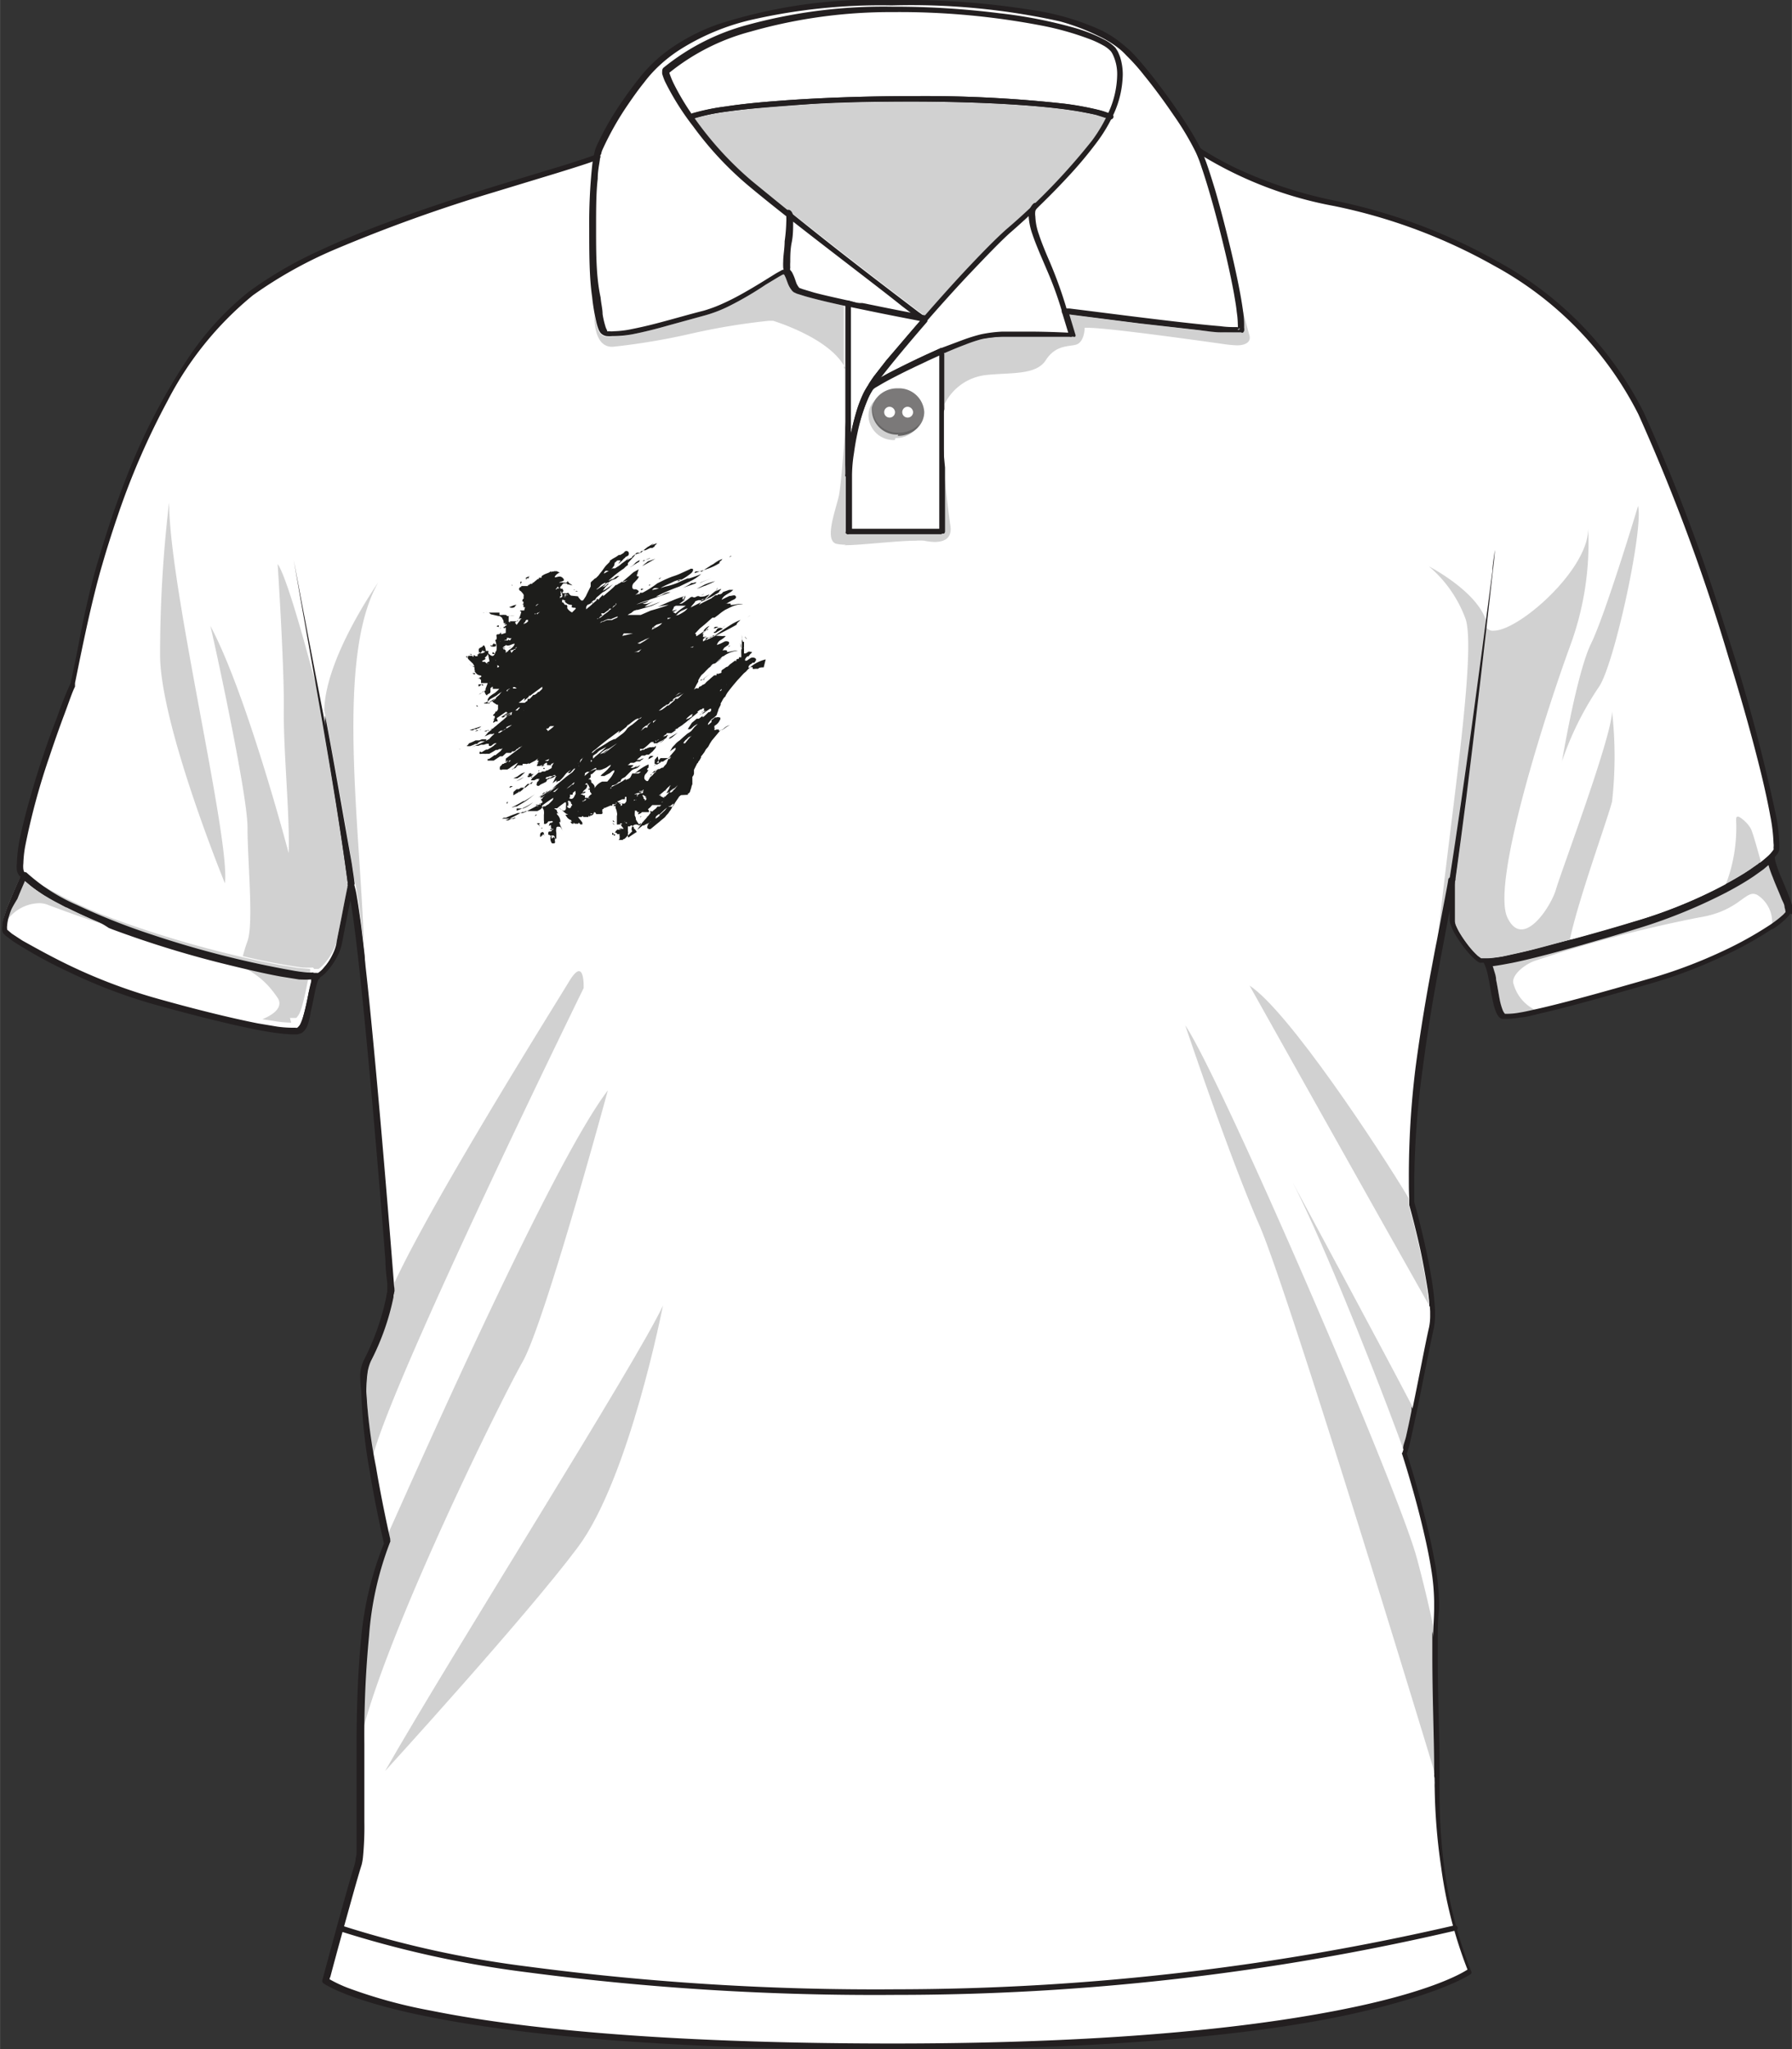<svg id="Livello_1" data-name="Livello 1" xmlns="http://www.w3.org/2000/svg" width="35mm" height="40mm" viewBox="0 0 99.21 113.39">
  <rect x="0" y="0" width="99.21" height="113.39" fill="#333333" stroke="none"/>
  <defs>
    <style>
      .cls-1 {
        fill: #fff;
      }

      .cls-2 {
        fill: #231f20;
      }

      .cls-3 {
        fill: #1c1b1a;
        opacity: 0.2;
        isolation: isolate;
      }

      .cls-4 {
        fill: #2b2b2b;
      }

      .cls-5 {
        fill: #7b7979;
      }

      .cls-6 {
        fill: #696767;
      }

      .cls-7 {
        fill: #1d1d1b;
      }
    </style>
  </defs>
  <g>
    <g>
      <path class="cls-1" d="M98,47.38a1.49,1.49,0,0,0,.24-.28c.73-1-3.78-16.62-7.44-24.23s-12.16-10.64-17-11.61a21.15,21.15,0,0,1-7.58-3A24.31,24.31,0,0,0,62,2.51C61,1.74,58.4.15,49.35.15c-9.22,0-12,2.47-13,3.37A17.5,17.5,0,0,0,33.16,8.2a2.3,2.3,0,0,0-.14.49c-2.69,1-14.34,3.84-19.19,7.54C8.78,20.08,6.2,28.9,5.53,31.13S4,37.91,4,37.91C3.21,39.58.48,47.43,1.2,48.36.7,49.5-.07,51.07.21,51.5s4.19,2.75,8.16,3.87S16,57.3,16.53,57s.7-2.8,1-3a3,3,0,0,0,1.21-1.77l.66-3.32c.68,2.2,2.25,22.48,2.25,22.48a13.68,13.68,0,0,1-1.28,3.81c-1,1.86,1,10.17,1,10.17-2.27,5.15-1.05,16.15-1.57,17.83s-1.79,6.4-1.79,6.4,4.77,3.65,31.37,3.65,32-4.16,32-4.16a29,29,0,0,1-1.8-10.72c.1-.89-.21-6.69,0-9.29s-1.79-8.66-1.79-8.66c.31-.93,1.1-5.24,1.48-6.94s-1.09-6.87-1.09-6.87c-.3-4.78,1.19-12.33,1.6-14.48s.63-3.32.65-3.43c-.05.51,0,1.71,0,2.24a4.52,4.52,0,0,0,1.57,2.25.76.76,0,0,0,.38,0c.42.82.41,2.81.91,3S87,55.6,91.4,54.32,98.82,51,99,50.54,98,48,98,47.38"/>
      <path class="cls-1" d="M38.28,6.28a1,1,0,0,1-.08-.11,13.7,13.7,0,0,1-.88-1.5,4.6,4.6,0,0,1-.22-.51A1.54,1.54,0,0,1,37.05,4a.31.31,0,0,1,0-.08,12.06,12.06,0,0,1,4.52-2.29A28.19,28.19,0,0,1,49.41.67a41.73,41.73,0,0,1,8.28.75,16.06,16.06,0,0,1,2.57.72,5.27,5.27,0,0,1,.81.37,1.59,1.59,0,0,1,.44.34A1.16,1.16,0,0,1,61.6,3a2.49,2.49,0,0,1,.25,1.16,5.18,5.18,0,0,1-.45,2s0,.09,0,.13a5,5,0,0,0-.58-.18,16.7,16.7,0,0,0-1.86-.34,70.31,70.31,0,0,0-8.45-.42c-2.55,0-5.15.09-7.35.26-1.09.08-2.09.18-2.93.31a12.21,12.21,0,0,0-1.9.39"/>
    </g>
    <path class="cls-2" d="M66.21,8.4a21.49,21.49,0,0,0,7.65,3,30.45,30.45,0,0,1,8.85,3.3,19.21,19.21,0,0,1,8,8.23,107.54,107.54,0,0,1,5,13.48c.73,2.35,1.35,4.58,1.79,6.38.22.9.39,1.7.51,2.36a9.37,9.37,0,0,1,.18,1.51.9.9,0,0,1,0,.25.24.24,0,0,1,0,.11h0c-.06.08-.13.17-.22.27s-.31.28-.51.44h0a13.88,13.88,0,0,1-2,1.27,29.48,29.48,0,0,1-4.94,2c-1.21.37-2.42.73-3.53,1s-2,.54-2.82.72l-1,.22c-.31.05-.56.08-.74.09H82l-.18-.13a4.6,4.6,0,0,1-.42-.44,7.38,7.38,0,0,1-.62-.88,3.72,3.72,0,0,1-.2-.4.8.8,0,0,1-.07-.28c0-.27,0-.7,0-1.13,0-.22,0-.43,0-.62s0-.36,0-.48a.17.17,0,0,0-.33,0c0,.12-.25,1.37-.64,3.43-.08.38-.18.94-.31,1.62-.26,1.39-.59,3.31-.86,5.36A48.84,48.84,0,0,0,78,65.21c0,.48,0,1,.05,1.4v.07c.06.21.33,1.19.59,2.36.13.58.25,1.22.35,1.83a14.7,14.7,0,0,1,.19,1.7h0v.19a3.23,3.23,0,0,1-.06.68c-.23,1-.6,3-.94,4.61-.1.53-.21,1-.3,1.42s-.17.72-.23.89a.14.14,0,0,0,0,.15h0l.12-.1-.16,0s.12.37.29.93c.25.84.63,2.15.94,3.51.16.68.3,1.37.4,2a11.82,11.82,0,0,1,.16,1.75c0,.14,0,.28,0,.4,0,.53-.06,1.19-.07,1.91h0c0,.22,0,.44,0,.66,0,2.19.1,4.75.1,6,0,.16,0,.31,0,.42a1.94,1.94,0,0,1,0,.27h0a3.53,3.53,0,0,0,0,.39,2.71,2.71,0,0,0,0,.29,32.78,32.78,0,0,0,.36,4.4,24.52,24.52,0,0,0,1.48,5.71l.16,0-.11-.11.06.07-.06-.07h0l.06.07-.06-.07h0c-.16.12-1.71,1.15-6.43,2.14s-12.6,2-25.43,2c-13.29,0-21.12-.91-25.61-1.82A27.4,27.4,0,0,1,19.25,110a7.51,7.51,0,0,1-.89-.41,1.59,1.59,0,0,1-.18-.11l0,0h0l-.08.08.08-.08h0l-.08.08.08-.08-.11.11.16,0s0-.08.06-.21c.12-.46.44-1.65.79-2.9s.71-2.57.94-3.29a3.08,3.08,0,0,0,.07-.39,17.41,17.41,0,0,0,.08-2c0-1.1,0-2.47,0-4v-.28a57.67,57.67,0,0,1,.26-6,18,18,0,0,1,1.17-5.2.08.08,0,0,0,0-.08.32.32,0,0,0,0-.09c-.09-.39-.47-2.09-.79-4A28.92,28.92,0,0,1,20.28,77a7.52,7.52,0,0,1,.06-1,2.36,2.36,0,0,1,.2-.7,13.65,13.65,0,0,0,1.24-3.51h0c0-.21.06-.33.06-.34s0,0,0,0-.78-10.13-1.48-16.85c-.15-1.39-.29-2.64-.42-3.62-.07-.49-.13-.91-.19-1.26s-.12-.6-.17-.78a.16.16,0,0,0-.17-.1.15.15,0,0,0-.15.12s-.15.73-.3,1.51-.32,1.6-.35,1.81h0a2.55,2.55,0,0,1-.2.54,3,3,0,0,1-.5.76,1.47,1.47,0,0,1-.25.25l-.09.07-.05,0h-.2a5.38,5.38,0,0,1-.61,0,30.72,30.72,0,0,1-3.28-.64,59.66,59.66,0,0,1-6.92-2.1A27.39,27.39,0,0,1,3.42,49.7a8.39,8.39,0,0,1-2.08-1.44l-.12.1.13-.09a.52.52,0,0,1-.06-.17,1.39,1.39,0,0,1,0-.32,6.29,6.29,0,0,1,.1-.94,37.54,37.54,0,0,1,1.33-4.93c.29-.87.58-1.69.84-2.38S4,38.28,4.15,38c0,0,0,0,0,0l0-.2c.09-.44.32-1.6.6-2.89s.62-2.7.91-3.67c.16-.56.45-1.52.86-2.72a41.34,41.34,0,0,1,2.75-6.33A18.49,18.49,0,0,1,14,16.34a23.9,23.9,0,0,1,4.64-2.58,85.88,85.88,0,0,1,8.53-3.07l3.62-1.1c1-.31,1.84-.57,2.35-.77a.15.15,0,0,0,.09-.19A.18.18,0,0,0,33,8.55c-.33.13-.8.28-1.38.47-2,.63-5.42,1.59-8.83,2.8-1.71.6-3.42,1.26-5,2a22.43,22.43,0,0,0-4,2.31,16.08,16.08,0,0,0-3.37,3.68A34,34,0,0,0,7,26.4c-.82,2.09-1.34,3.86-1.59,4.69-.34,1.12-.73,2.82-1,4.24s-.52,2.55-.52,2.55l.16,0-.15-.06c-.18.38-.44,1-.75,1.89C2.64,41,2.1,42.6,1.68,44.1c-.22.75-.4,1.47-.54,2.1a8.39,8.39,0,0,0-.21,1.58,2.17,2.17,0,0,0,0,.38.88.88,0,0,0,.12.28h0A9,9,0,0,0,3.26,50a33.58,33.58,0,0,0,4.88,2c1.79.6,3.63,1.11,5.21,1.49.91.22,1.74.39,2.42.51.34.06.64.1.9.13a6.09,6.09,0,0,0,.65,0,1.06,1.06,0,0,0,.27,0h0a.66.66,0,0,0,.19-.09,1.49,1.49,0,0,0,.33-.3,3.68,3.68,0,0,0,.49-.69,2.68,2.68,0,0,0,.32-.8h0l.35-1.81c.08-.39.16-.77.21-1s.05-.25.07-.33,0-.13,0-.13l-.16,0-.16.05a5.66,5.66,0,0,1,.16.74c.18,1,.39,2.77.61,4.86.35,3.36.72,7.57,1,10.94.14,1.69.26,3.16.34,4.22,0,.52.08,1,.1,1.24q0,.21,0,.33a.5.5,0,0,0,0,.11h.16l-.16,0h0a2.64,2.64,0,0,0-.06.31h0a13.72,13.72,0,0,1-1.22,3.45,2.26,2.26,0,0,0-.22.78A6.68,6.68,0,0,0,20,77a29.11,29.11,0,0,0,.45,4.32c.36,2.2.81,4.11.81,4.11l.16,0-.15-.06A18.5,18.5,0,0,0,20,90.58c-.2,2-.26,4.09-.26,6v.28c0,1.5,0,2.87,0,4,0,.57,0,1.06,0,1.46,0,.2,0,.37-.05.51a1.9,1.9,0,0,1-.06.35c-.26.84-.71,2.44-1.09,3.83s-.7,2.58-.7,2.58a.17.17,0,0,0,.05.15s1.25.94,5.78,1.85,12.39,1.83,25.69,1.83,21.32-1,26-2.09,6.06-2.09,6.08-2.1a.15.15,0,0,0,0-.17,24.26,24.26,0,0,1-1.47-5.65A31.81,31.81,0,0,1,79.7,99a2.44,2.44,0,0,1,0-.28,3,3,0,0,1,0-.37h0c0-.07,0-.17,0-.29s0-.26,0-.43c0-1.28-.1-3.84-.1-6,0-.22,0-.44,0-.66h0c0-.71,0-1.37.07-1.89,0-.13,0-.27,0-.42a13.93,13.93,0,0,0-.28-2.46c-.25-1.36-.63-2.8-.94-3.91s-.58-1.9-.59-1.93,0,0,0-.06h0l-.11.11.15,0a8.72,8.72,0,0,0,.24-.92c.09-.41.2-.9.31-1.43.33-1.61.71-3.58.94-4.6a4,4,0,0,0,.06-.74v-.2h0a15.35,15.35,0,0,0-.21-1.86c-.33-2-.94-4.13-.94-4.14l-.16,0h.16c0-.44,0-.9,0-1.38a48.52,48.52,0,0,1,.48-6.11c.26-2,.6-4,.86-5.35.12-.67.23-1.23.3-1.61.39-2.06.62-3.32.64-3.43l-.16,0h-.16c0,.13,0,.3,0,.49v1.76a.74.74,0,0,0,.06.28,2.39,2.39,0,0,0,.28.59,7.18,7.18,0,0,0,.65.91,4,4,0,0,0,.35.36,1.12,1.12,0,0,0,.32.24h0a.44.44,0,0,0,.15,0h.31a7.58,7.58,0,0,0,.78-.1c.93-.17,2.32-.51,3.91-1,1.11-.31,2.32-.66,3.54-1a28.54,28.54,0,0,0,5-2A13.79,13.79,0,0,0,97.64,48h0a5.28,5.28,0,0,0,.53-.48,2.32,2.32,0,0,0,.26-.3h0a.58.58,0,0,0,.08-.22,2.51,2.51,0,0,0,0-.3,9.61,9.61,0,0,0-.18-1.56,97.44,97.44,0,0,0-2.87-10.56A100.6,100.6,0,0,0,91,22.81a19.48,19.48,0,0,0-8.12-8.36,31,31,0,0,0-8.95-3.34,24.18,24.18,0,0,1-5.55-1.83c-.64-.31-1.13-.59-1.46-.79l-.38-.23-.09-.07h0a.17.17,0,0,0-.23,0,.13.13,0,0,0,0,.2h0"/>
    <path class="cls-2" d="M17.56,54l-.1-.12a.26.26,0,0,0-.1.11,1.14,1.14,0,0,0-.12.27c0,.19-.11.44-.16.71s-.17.85-.28,1.22a2.78,2.78,0,0,1-.17.47.56.56,0,0,1-.1.14l-.07.07h0a.24.24,0,0,1-.11,0l-.24,0a6.28,6.28,0,0,1-.76-.06l-1.08-.18c-1.52-.3-3.63-.82-5.84-1.45a30,30,0,0,1-5.34-2.13c-.74-.38-1.38-.74-1.85-1l-.58-.38-.18-.15-.1-.09h0l-.13.08.14-.07,0-.07a.41.41,0,0,1,0-.12,2.32,2.32,0,0,1,.1-.54,10.06,10.06,0,0,1,.42-1.11c.17-.4.36-.81.52-1.18l-.15,0-.13.09a7.21,7.21,0,0,0,1.43,1.09,24.29,24.29,0,0,0,3.77,1.77,57.23,57.23,0,0,0,6.58,2c1,.25,2,.46,2.72.6l1,.16c.29,0,.53,0,.72,0a1.06,1.06,0,0,0,.27,0l0-.14-.1-.12.1.12,0-.15h-.2a8.49,8.49,0,0,1-1.16-.12,55,55,0,0,1-7.87-2,36.27,36.27,0,0,1-4.15-1.64,10.1,10.1,0,0,1-2.8-1.8.17.17,0,0,0-.15,0,.18.18,0,0,0-.13.09c-.21.49-.47,1.05-.68,1.58a7.7,7.7,0,0,0-.27.75,2.13,2.13,0,0,0-.11.61,1.1,1.1,0,0,0,0,.18.52.52,0,0,0,.06.16h0s0,0,0,0l.13-.09-.13.09.13.13.43.32a25.9,25.9,0,0,0,3.1,1.7,29.29,29.29,0,0,0,4.55,1.74c2.22.62,4.33,1.15,5.87,1.45.41.08.78.14,1.1.18s.59.06.81.07l.29,0,.23-.07h0a.53.53,0,0,0,.14-.12,1,1,0,0,0,.19-.3A4.14,4.14,0,0,0,17.2,56c.1-.41.18-.86.26-1.23a4,4,0,0,1,.12-.45.53.53,0,0,1,.06-.13s0,0,0,0h0l0,0v0h0l0,0v0a.13.13,0,0,0,.06-.18.18.18,0,0,0-.19-.08l0,.15"/>
    <path class="cls-2" d="M99,50.54l-.15-.06,0,0-.11.12a6.21,6.21,0,0,1-.76.59,20.38,20.38,0,0,1-2.64,1.46,27.14,27.14,0,0,1-4,1.5c-2.56.74-4.73,1.34-6.19,1.67-.4.09-.74.17-1,.21a4,4,0,0,1-.66.07h-.12l-.05,0h0l0,0a.71.71,0,0,1-.11-.17,3.31,3.31,0,0,1-.17-.57c-.07-.35-.13-.76-.21-1.15,0-.2-.08-.39-.13-.57a2.87,2.87,0,0,0-.18-.47l-.15.06v.15a10.88,10.88,0,0,0,1.31-.2c1.65-.35,4.27-1.07,6.92-1.89a29.26,29.26,0,0,0,4.81-1.93,15.54,15.54,0,0,0,1.69-1,7.1,7.1,0,0,0,1.1-.89l-.12-.1h-.16a.15.15,0,0,0,0,.07,1.32,1.32,0,0,0,.05.31,6.35,6.35,0,0,0,.24.68c.14.38.33.79.47,1.15.07.18.13.35.18.5a1.43,1.43,0,0,1,.06.34v.06h0l.15.06.15.05a.34.34,0,0,0,0-.17,2,2,0,0,0,0-.31,5.66,5.66,0,0,0-.24-.68c-.15-.38-.33-.79-.48-1.15-.07-.19-.13-.36-.17-.5a1.19,1.19,0,0,1-.07-.34v0a.15.15,0,0,0-.09-.15.16.16,0,0,0-.19,0,7.24,7.24,0,0,1-1.06.84A25.52,25.52,0,0,1,90.46,51c-1.76.54-3.51,1-5,1.42-.73.19-1.38.34-1.93.46a8.69,8.69,0,0,1-1.25.19.17.17,0,0,0-.13.07.14.14,0,0,0,0,.14,3,3,0,0,1,.24.76c.1.45.17,1,.27,1.4a3.24,3.24,0,0,0,.17.57,1.55,1.55,0,0,0,.12.22.44.44,0,0,0,.2.15h0l.14,0h.17a4.48,4.48,0,0,0,.72-.08c.3,0,.65-.12,1.05-.21,1.48-.33,3.65-.94,6.21-1.68a26.85,26.85,0,0,0,4-1.52,19.89,19.89,0,0,0,2.68-1.49,6.84,6.84,0,0,0,.67-.5,1.88,1.88,0,0,0,.2-.19l.07-.08a.41.41,0,0,0,.05-.09h0L99,50.54"/>
    <path class="cls-2" d="M43.75,15a.56.56,0,0,1,0-.19,2.36,2.36,0,0,1,0-.3c0-.3,0-.7.08-1.09s.08-.78.08-1.1a1.5,1.5,0,0,0,0-.38.43.43,0,0,0-.05-.16.38.38,0,0,0-.1-.13.18.18,0,0,0-.23,0,.14.14,0,0,0,0,.21l0,0a.53.53,0,0,1,0,.16,2,2,0,0,1,0,.26,9.06,9.06,0,0,1-.09,1.07c0,.4-.08.79-.08,1.12a3.28,3.28,0,0,0,0,.34,1,1,0,0,0,.08.28.19.19,0,0,0,.23.07.14.14,0,0,0,.07-.2h0"/>
    <path class="cls-2" d="M59.07,17.15A24.09,24.09,0,0,0,58,14.22c-.19-.45-.36-.87-.48-1.24a3.3,3.3,0,0,1-.2-1,.94.94,0,0,1,0-.3.56.56,0,0,1,.12-.2.13.13,0,0,0,0-.21.17.17,0,0,0-.23,0,.83.83,0,0,0-.2.32,1.21,1.21,0,0,0-.06.38,3.69,3.69,0,0,0,.21,1c.19.57.49,1.24.79,1.95a19.34,19.34,0,0,1,.81,2.2.17.17,0,0,0,.2.11.15.15,0,0,0,.12-.18"/>
    <path class="cls-2" d="M38.29,6.6a10.61,10.61,0,0,1,1.94-.42c1.25-.18,2.85-.32,4.62-.42s3.7-.14,5.61-.14c2.4,0,4.76.08,6.71.24,1,.08,1.84.18,2.56.3.35.07.67.13,1,.2a5.91,5.91,0,0,1,.68.23.16.16,0,0,0,.22-.07.13.13,0,0,0-.07-.19,4.55,4.55,0,0,0-.74-.25,16.7,16.7,0,0,0-1.86-.34,70.31,70.31,0,0,0-8.45-.42c-2.55,0-5.15.09-7.35.26-1.09.08-2.09.18-2.93.31a11.19,11.19,0,0,0-2,.43.14.14,0,0,0-.1.19.18.18,0,0,0,.22.09"/>
    <path class="cls-3" d="M51.19,17.47l-.28-.2c-.67-.51-2.31-1.75-4.12-3.16S43,11.14,41.61,10a18.49,18.49,0,0,1-3.15-3.45,13.88,13.88,0,0,1,1.77-.36c1.25-.18,2.85-.32,4.62-.42s3.7-.14,5.61-.14c2.4,0,4.76.08,6.71.24,1,.08,1.84.18,2.56.3.35.07.67.13,1,.2l.54.17a9.74,9.74,0,0,1-.77,1.23A35.27,35.27,0,0,1,55.7,12.7c-.54.48-1.28,1.23-2.1,2.1S52,16.57,51.19,17.47"/>
    <path class="cls-2" d="M38.46,6.54l-.09-.13c2-.6,7.14-.94,12.12-.94h0c4.65,0,9.15.29,10.79.93l-.06.13-.54-.17c-.28-.07-.6-.13-1-.2-.72-.12-1.59-.22-2.56-.3-2-.16-4.31-.24-6.71-.24-1.91,0-3.84,0-5.61.14s-3.37.24-4.62.42a13.88,13.88,0,0,0-1.77.36"/>
    <path class="cls-2" d="M38.37,6.41l-.09-.13a12.21,12.21,0,0,1,1.9-.39c.84-.13,1.84-.23,2.93-.31,2.2-.17,4.8-.26,7.35-.26a70.31,70.31,0,0,1,8.45.42,16.7,16.7,0,0,1,1.86.34,5,5,0,0,1,.58.18s0,.09-.07.14c-1.64-.64-6.14-.93-10.79-.93h0c-5,0-10.13.34-12.12.94"/>
    <path class="cls-4" d="M61.28,6.4c-1.64-.64-6.14-.93-10.79-.93,4.65,0,9.15.29,10.79.93h0M50.49,5.47h0"/>
    <path class="cls-2" d="M19.26,48.92c-.78-5.81-2-12.13-3-17.93,1,5.4,2.24,11.38,3.13,16.77.06.38.11.75.17,1.13,0,.19-.31.23-.33,0"/>
    <path class="cls-3" d="M12.45,48.88S8.93,40.29,8.86,36.34a71.51,71.51,0,0,1,.5-8.54c0,4.69,3.4,18.62,3.09,21.08"/>
    <path class="cls-3" d="M20.16,52.41c-.08-.68-.15-1.29-.22-1.83s-.13-.91-.19-1.25a5.52,5.52,0,0,0-.17-.77c0-.37-.1-.74-.16-1.11-.43-2.63-.94-5.4-1.47-8.16.07-2.91,2.92-6.95,3-7.08-2.4,4.15-1,13.58-.8,20.2"/>
    <path class="cls-2" d="M20.19,54.54c-.27-2.61-.53-4.7-.73-5.49a.15.15,0,0,0,.13-.16h0a5.66,5.66,0,0,1,.17.76c.06.35.12.77.19,1.26s.14,1.15.22,1.82,0,1.24,0,1.82"/>
    <path class="cls-3" d="M17.33,53.54h0a5.86,5.86,0,0,1-.61,0,32.88,32.88,0,0,1-3.28-.63h0c.08-.3.17-.59.26-.83.35-1,0-4.41,0-6.31s-2-11-2.06-11.14c2,3.7,4.34,12.58,4.34,12.58.07-2.08-.3-5.7-.27-8s-.34-8-.34-8c.58.82,1.88,5.75,2.44,7.92.56,3.23,1.09,6.48,1.5,9.58,0,.12-.15.78-.29,1.48s-.32,1.61-.35,1.81h0a2.84,2.84,0,0,1-.2.55,3.45,3.45,0,0,1-.5.76,2,2,0,0,1-.25.25l-.09.06-.05,0h0l-.09,0h-.1"/>
    <path class="cls-2" d="M17.7,53.91a.17.17,0,0,0-.14-.07h0l.05,0,.09-.07a1.47,1.47,0,0,0,.25-.25,3,3,0,0,0,.5-.76,2.55,2.55,0,0,0,.2-.54h0c0-.21.2-1,.35-1.81s.27-1.36.29-1.49v0a.15.15,0,0,0,.13.13c-.12.6-.56,2.83-.62,3.17a3.22,3.22,0,0,1-1.07,1.69m-.38-.06h0a8.34,8.34,0,0,1-1.16-.12c-.72-.11-1.67-.31-2.73-.56h0a30.72,30.72,0,0,0,3.28.64,5.38,5.38,0,0,0,.61,0h0"/>
    <path class="cls-2" d="M17.32,54a21.94,21.94,0,0,1-3.93-.69s0-.09,0-.14c1.06.25,2,.45,2.73.56a8.34,8.34,0,0,0,1.16.12h.24a.17.17,0,0,1,.14.07.41.41,0,0,1-.14.08h-.24"/>
    <path class="cls-2" d="M19.39,49.05a.15.15,0,0,1-.13-.13v0c-.41-3.1-.94-6.34-1.5-9.58.15.59.24,1,.25,1A4.38,4.38,0,0,1,18,39.6c.53,2.77,1,5.53,1.47,8.16.06.37.11.74.16,1.12h0a.15.15,0,0,1-.13.16s0-.1,0-.15l0,.15"/>
    <path class="cls-3" d="M20.66,80.51a27,27,0,0,1-.38-3.86,7.67,7.67,0,0,1,.06-1,2.29,2.29,0,0,1,.2-.69,13.81,13.81,0,0,0,1.24-3.52h0l.06-.33s0,0,0,0v-.14c2.2-4.72,8.87-15.34,9.69-16.7.24-.39.41-.53.52-.53.3,0,.26.94.26.94S21.89,75.93,20.66,80.51"/>
    <path class="cls-2" d="M20.56,81.26c-.39-2.38-.68-5.1-.17-6.07a13.81,13.81,0,0,0,1.23-3.48c.06-.15.14-.31.21-.48v.14s0,0,0,0,0,.13-.06.34h0a13.65,13.65,0,0,1-1.24,3.51,2.36,2.36,0,0,0-.2.7,7.52,7.52,0,0,0-.06,1,27.13,27.13,0,0,0,.38,3.87,3.21,3.21,0,0,0-.1.43"/>
    <path class="cls-3" d="M20.09,95.62c0-1.73.08-3.58.26-5.33a17.83,17.83,0,0,1,1.17-5.19.1.1,0,0,0,0-.09.24.24,0,0,0,0-.08s0-.08,0-.14c1.85-4.12,9.1-20.5,12.13-24.45,0,0-3.48,12.82-4.71,15s-7.14,14.13-8.81,20.23"/>
    <path class="cls-2" d="M19.93,96.59c0-3.84.2-8.41,1.44-11.23,0-.08.07-.16.11-.25a1.3,1.3,0,0,0,0,.13.32.32,0,0,1,0,.09.08.08,0,0,1,0,.08,18,18,0,0,0-1.17,5.2c-.18,1.74-.24,3.59-.26,5.33-.06.22-.11.44-.16.65"/>
    <path class="cls-3" d="M21.32,98C25,91.54,35.24,75.39,36.7,72.25c0,0-1.85,9.54-4.71,13.37S21.32,98,21.32,98"/>
    <path class="cls-3" d="M79.4,98C77.34,91.2,71.13,71,69.72,67.79c-1.69-3.86-4.06-10.94-4.1-11.05,1.94,2.84,11.79,25.61,12.83,29.51.35,1.3.65,2.57.89,3.69,0,.23,0,.47,0,.71h0c0,.21,0,.43,0,.66,0,2.19.1,4.74.1,6,0,.16,0,.3,0,.42a1.34,1.34,0,0,1,0,.21"/>
    <path class="cls-2" d="M79.54,98.73c0-.14-.09-.29-.14-.45a1.22,1.22,0,0,0,0-.21c0-.11,0-.26,0-.42,0-1.27-.1-3.83-.1-6,0-.22,0-.44,0-.66h0c0-.25,0-.49,0-.72q.07.38.15.72h0c0,2.85.15,6.68.07,7.39,0,.08,0,.21,0,.37"/>
    <path class="cls-3" d="M79.13,72.25c-2.21-3.9-9.89-17.6-9.95-17.71,2.15,1.4,7.15,9,8.81,11.76,0,.1,0,.21,0,.31v.07c.06.21.33,1.19.59,2.36.13.58.25,1.22.35,1.83s.14,1,.17,1.38"/>
    <path class="cls-2" d="M79.31,72.57a3.58,3.58,0,0,0-.18-.32c0-.42-.09-.9-.17-1.38s-.22-1.25-.35-1.83c-.26-1.17-.53-2.15-.59-2.36v-.07c0-.1,0-.21,0-.31.06.11.13.21.18.3a33.18,33.18,0,0,1,1.14,6"/>
    <path class="cls-3" d="M77.68,80.15c-2.21-6-4.87-12.34-6.1-14.69.25.45,4.8,8.9,6.62,12.38,0,.07,0,.14,0,.21-.1.53-.21,1-.3,1.42s-.12.5-.17.68"/>
    <path class="cls-2" d="M77.78,80.41a2.77,2.77,0,0,1-.1-.26c0-.18.11-.41.17-.68s.2-.89.3-1.42c0-.07,0-.14,0-.21l.12.23c-.22,1.06-.42,2-.54,2.34"/>
    <path class="cls-2" d="M80.25,48.67c.85-5.45,1.67-11.63,2.38-17.09,0-.32.1-.83.13-1.15,0,.33-.08.82-.11,1.15-.41,3.75-1,8.8-1.47,12.56-.2,1.53-.39,3-.61,4.57,0,.18-.34.17-.32,0"/>
    <path class="cls-3" d="M79.59,52.17c.57-6.06,2.24-16.3,1.52-18a6.93,6.93,0,0,0-2-2.83c.09.05,2.72,1.42,3.18,3.06-.62,4.7-1.31,9.72-2,14.24h0c0,.12-.25,1.37-.64,3.43l0,.08"/>
    <path class="cls-2" d="M79.46,53.73c0-.48.08-1,.13-1.56l0-.08c.39-2.06.62-3.31.64-3.43h0a.15.15,0,0,0,.13.17c-.07.4-.28,1.56-.61,3.28-.08.38-.18.93-.31,1.61"/>
    <path class="cls-3" d="M82.21,53.07H82l-.18-.13a4.6,4.6,0,0,1-.42-.44,7.38,7.38,0,0,1-.62-.88,3.72,3.72,0,0,1-.2-.4.8.8,0,0,1-.07-.28c0-.27,0-.7,0-1.13,0-.22,0-.43,0-.62s0-.35,0-.48c.21-1.52.4-3,.6-4.56.34-2.81.77-6.35,1.13-9.53a.43.43,0,0,0,.46.28c1.4,0,5.22-3.36,5.23-5.63a16.47,16.47,0,0,1-1,6.47c-1.34,3.66-4.34,13-3.49,15,.23.5.5.69.79.69.81,0,1.73-1.54,1.92-2.23.26-.92,3.1-8.45,3.1-9.84a22.39,22.39,0,0,1,0,5c-.3,1.14-1.87,5.41-2.35,7.69l-.08,0c-1.06.29-2,.54-2.82.72l-1,.22c-.31.05-.56.08-.74.09h-.11"/>
    <path class="cls-2" d="M82.17,53.22a.37.37,0,0,1-.21,0,4.52,4.52,0,0,1-1.57-2.25c0-.48,0-1.52,0-2.09h0a.16.16,0,0,0,.16-.13h0c0,.13,0,.29,0,.48s0,.4,0,.62c0,.43,0,.86,0,1.13a.8.8,0,0,0,.07.28,3.72,3.72,0,0,0,.2.4,7.38,7.38,0,0,0,.62.88,4.6,4.6,0,0,0,.42.44l.18.13h.28a.17.17,0,0,0-.13.07.12.12,0,0,0,0,.08m.15-.15h0c.18,0,.43,0,.74-.09l1-.22c.8-.18,1.76-.43,2.82-.72L87,52h0l-1.51.41c-.73.19-1.38.34-1.93.46a8.69,8.69,0,0,1-1.25.19h0"/>
    <path class="cls-2" d="M82.21,53.22h0a.12.12,0,0,1,0-.08.17.17,0,0,1,.13-.07h0a8.69,8.69,0,0,0,1.25-.19c.55-.12,1.2-.27,1.93-.46L87,52l0,.17a31,31,0,0,1-4.65,1h-.12"/>
    <path class="cls-2" d="M80.41,48.84h0c0-.06,0-.11,0-.15l0,.15a.15.15,0,0,1-.13-.17h0c.7-4.52,1.39-9.54,2-14.24,0,0,0,.07,0,.1a.46.46,0,0,0,0,.09c-.36,3.18-.79,6.72-1.13,9.53-.2,1.52-.39,3-.6,4.56h0a.16.16,0,0,1-.16.13"/>
    <path class="cls-3" d="M86.47,42.18s.82-4.94,1.62-6.57S90.69,28,90.69,28c.31,1.27-1.31,8.75-2.16,10a17.26,17.26,0,0,0-2.06,4.15"/>
    <path class="cls-3" d="M95.56,48.91a8.77,8.77,0,0,0,.56-3.49c0-.17,0-.23.11-.23s.6.39.74.75.35,1.14.52,1.74l0,0-.12.1a11.72,11.72,0,0,1-1.1.72h0c-.21.12-.42.25-.66.37"/>
    <path class="cls-2" d="M96.22,48.54h0m0,0a11.72,11.72,0,0,0,1.1-.72l-.46.32c-.2.13-.41.27-.64.4m1.22-.82,0,0h0l0,0"/>
    <path class="cls-2" d="M95.49,49.13c0-.08.05-.15.07-.22.24-.12.45-.25.66-.37h0c.23-.13.44-.27.64-.4l.46-.32.12-.1,0,0c0,.06,0,.11,0,.16l-.13.1h0c-.19.14-.4.28-.63.43h0c-.37.24-.79.49-1.26.74"/>
    <path class="cls-2" d="M51.2,17.7l-.13-.09c-.74.85-1.43,1.67-2,2.33l-.67.86c-.09.12-.16.23-.22.32a1.62,1.62,0,0,0-.14.24l.15.06-.14-.08a3.52,3.52,0,0,0-.24.4,7,7,0,0,0-.39,1A14.55,14.55,0,0,0,47,24.58a10.27,10.27,0,0,0-.18,1.7.12.12,0,0,0,0,.1.21.21,0,0,0,.12.05.17.17,0,0,0,.12-.05.12.12,0,0,0,.05-.1v-9.5H47l0,.15.38.08h0l.11,0,0-.14,0,.14.07,0,0-.15,0,.15.15,0h0l.6.12h0c1.49.31,2.81.55,2.86.57l0-.15-.06.14h0l.05-.14-.13.1.08.08.12-.1-.13-.09.13.09.13-.1-.08-.08-.07,0h0s-1.37-.25-2.86-.56h0l-.6-.12h0l-.15,0h0l-.06,0h0l-.12,0h0L47,16.64a.17.17,0,0,0-.14,0,.14.14,0,0,0-.06.11v9.5a.12.12,0,0,0,0,.1.21.21,0,0,0,.12.05.17.17,0,0,0,.12-.05.12.12,0,0,0,.05-.1,8.21,8.21,0,0,1,.11-1.22A14.57,14.57,0,0,1,47.71,23c.1-.32.21-.62.32-.88a3.55,3.55,0,0,1,.32-.6l0,0a1.28,1.28,0,0,1,.12-.21c.2-.3.59-.8,1.09-1.41s1.1-1.32,1.75-2.07a.14.14,0,0,0,0-.19l-.13.1"/>
    <path class="cls-3" d="M46.8,20.38c-.73-1.5-3.32-2.41-4-2.63l-.22,0a36.18,36.18,0,0,0-4.35.72,37.13,37.13,0,0,1-4.3.72h-.1c-.72-.05-.93-.88-.93-1.83,0,.15.05.3.08.43a3.1,3.1,0,0,0,.13.45.8.8,0,0,0,.08.16.41.41,0,0,0,.11.12.56.56,0,0,0,.26.11,1.66,1.66,0,0,0,.32,0A6,6,0,0,0,35,18.5c.62-.12,1.34-.3,2-.49l1.93-.53a7.47,7.47,0,0,0,1.45-.55c.74-.37,1.47-.81,2-1.17l.73-.44.23-.13.07,0h0l.08.16.14.37a1.47,1.47,0,0,0,.24.39s0,0,.07.06l.17.08.45.14c.52.15,1.31.34,2.16.52v3.48"/>
    <path class="cls-2" d="M43.48,15.17h0"/>
    <path class="cls-2" d="M47,20.88a2.24,2.24,0,0,0-.16-.5V16.9l.12,0h0v3.94"/>
    <path class="cls-2" d="M52.12,19.44H52v9.82H47v.15h.17V26.28a8.21,8.21,0,0,1,.11-1.22A14.57,14.57,0,0,1,47.71,23c.1-.32.21-.62.32-.88a3.55,3.55,0,0,1,.32-.6l-.13-.08.11.11.12-.09.41-.24c.51-.29,1.3-.69,2.14-1.08h0l.44-.21h0l.75-.34-.07-.13h0L52,19.3l-.75.34h0l-.45.21h0c-.64.31-1.25.61-1.74.87l-.62.35-.22.13a1,1,0,0,0-.15.11l0,0a3.52,3.52,0,0,0-.24.4,7,7,0,0,0-.39,1A14.55,14.55,0,0,0,47,24.58a10.27,10.27,0,0,0-.18,1.7v3.13a.15.15,0,0,0,0,.11.19.19,0,0,0,.12,0h5.16a.15.15,0,0,0,.11,0,.16.16,0,0,0,.05-.11v-10a.14.14,0,0,0-.08-.13.18.18,0,0,0-.16,0l.08.14"/>
    <path class="cls-2" d="M68.58,18.24l-.06-.14h-.15c-.17,0-.45,0-.81-.05-1.25-.1-3.41-.36-5.25-.59l-2.38-.3-.73-.09-.26,0a.17.17,0,0,0-.15.05.15.15,0,0,0,0,.14l.4,1.31.16,0v-.15s-1.17-.07-2.44-.07c-.47,0-1,0-1.41,0a7.4,7.4,0,0,0-1.19.15,9.4,9.4,0,0,0-1,.31L52,19.3h0l-.75.34h0l-.45.21h0c-.64.31-1.25.61-1.74.87l-.62.35-.22.13a1,1,0,0,0-.15.11l.11.11.15.06a1.28,1.28,0,0,1,.12-.21c.2-.3.59-.8,1.09-1.41s1.1-1.32,1.75-2.07c.82-.94,1.71-1.93,2.53-2.79s1.55-1.62,2.07-2.09a41.47,41.47,0,0,0,3.33-3.23,22.47,22.47,0,0,0,1.47-1.76,8.55,8.55,0,0,0,1-1.68,5.51,5.51,0,0,0,.47-2.09,3.15,3.15,0,0,0-.15-1,3.24,3.24,0,0,0-.13-.31l-.12-.19a2.22,2.22,0,0,0-.53-.41,8.69,8.69,0,0,0-1.71-.69A25.77,25.77,0,0,0,55.31.73a46.57,46.57,0,0,0-5.9-.36,28.55,28.55,0,0,0-8,1,12.46,12.46,0,0,0-4.68,2.38.24.24,0,0,0-.07.18,1,1,0,0,0,0,.16,3.7,3.7,0,0,0,.15.41A14.57,14.57,0,0,0,38.38,7a18.51,18.51,0,0,0,3,3.23c1.57,1.32,4,3.18,6,4.72,1,.77,1.9,1.46,2.57,2l.79.6.32.24.11-.11,0-.15s-1.37-.25-2.86-.56L47,16.64c-.72-.16-1.41-.31-1.93-.45L44.44,16l-.19-.07,0,0h0l0,0,0,0h0l0,0,0,0a1.05,1.05,0,0,1-.16-.26L44,15.41a2.67,2.67,0,0,0-.15-.34.53.53,0,0,0-.12-.14l-.09,0-.12,0h0l-.07,0-.13,0-.31.17c-.43.26-1.11.7-1.86,1.12-.37.21-.76.41-1.14.58a7.66,7.66,0,0,1-1.08.4c-.73.18-1.71.47-2.64.71-.46.12-.91.22-1.31.3a5.43,5.43,0,0,1-1,.12.94.94,0,0,1-.25,0,.4.4,0,0,1-.12,0s0,0,0-.05a1,1,0,0,1-.1-.24,4.74,4.74,0,0,1-.15-.66c0-.27-.08-.58-.11-.92C33,15.33,33,14,33,12.64c0-1,0-2,.09-2.74,0-.39.07-.74.11-1s0-.27.08-.37a1,1,0,0,1,.08-.26,16.32,16.32,0,0,1,1.41-2.49c.3-.44.6-.86.9-1.23a7,7,0,0,1,.81-.9,8.13,8.13,0,0,1,1.14-.89A12.8,12.8,0,0,1,41.5,1.12,32.06,32.06,0,0,1,49.37.3a38.07,38.07,0,0,1,9.3.88A12,12,0,0,1,60.83,2a5.73,5.73,0,0,1,1.1.67,3.45,3.45,0,0,1,.42.39,11,11,0,0,1,1,1.12c.54.66,1.12,1.45,1.63,2.2a15.69,15.69,0,0,1,1.2,2,6.61,6.61,0,0,1,.34.87c.39,1.13.88,2.9,1.28,4.58.21.87.39,1.72.52,2.43.06.36.12.68.15,1a5.07,5.07,0,0,1,.06.68,1.21,1.21,0,0,1,0,.23v0h0l0,0,0,0h0l0,0,0,0,.07.06,0-.08,0,0,.07.06,0-.08.06.14,0,.14.08,0a.26.26,0,0,0,.07-.1.48.48,0,0,0,0-.17c0-.06,0-.12,0-.2a5.2,5.2,0,0,0-.06-.71c-.11-.86-.37-2.11-.68-3.42-.27-1.12-.57-2.29-.86-3.28-.15-.49-.29-.94-.42-1.32s-.25-.69-.35-.91a15,15,0,0,0-.88-1.52c-.54-.84-1.21-1.77-1.83-2.56-.32-.4-.62-.76-.89-1.06a5.46,5.46,0,0,0-.73-.69A6,6,0,0,0,61,1.69,14.14,14.14,0,0,0,57.12.55,45,45,0,0,0,49.37,0,28.12,28.12,0,0,0,39.7,1.36,11.13,11.13,0,0,0,37.4,2.5a8.27,8.27,0,0,0-1.18.92,8.11,8.11,0,0,0-.85.93A22.58,22.58,0,0,0,34,6.28a16.14,16.14,0,0,0-1,1.86,2.13,2.13,0,0,0-.09.3,5.47,5.47,0,0,0-.13.75,30.4,30.4,0,0,0-.16,3.45c0,1.32,0,2.7.16,3.78A11,11,0,0,0,33,17.76a3.1,3.1,0,0,0,.13.45.8.8,0,0,0,.08.16.41.41,0,0,0,.11.12.56.56,0,0,0,.26.11,1.66,1.66,0,0,0,.32,0A6,6,0,0,0,35,18.5c.62-.12,1.34-.3,2-.49l1.93-.53a7.47,7.47,0,0,0,1.45-.55c.74-.37,1.47-.81,2-1.17l.73-.44.23-.13.07,0h0v0h0v0h0v0h0v0h0v0h0v0h0l0,0,.08.16.14.37a1.47,1.47,0,0,0,.24.39s0,0,.07.06l.17.08.45.14c.55.16,1.39.36,2.28.55l1.31.27c1.49.31,2.81.55,2.86.57a.16.16,0,0,0,.18-.09.12.12,0,0,0,0-.17,3.72,3.72,0,0,0-.32-.24c-.67-.51-2.31-1.75-4.12-3.16S43,11.14,41.61,10A18.62,18.62,0,0,1,38.2,6.17a13.7,13.7,0,0,1-.88-1.5,4.6,4.6,0,0,1-.22-.51A1.54,1.54,0,0,1,37.05,4a.2.2,0,0,1,0-.09H37l.06,0H37l.06,0-.11,0,.08.08,0,0-.11,0,.08.08a12.06,12.06,0,0,1,4.55-2.32A28.19,28.19,0,0,1,49.41.67a41.73,41.73,0,0,1,8.28.75,16.06,16.06,0,0,1,2.57.72,5.27,5.27,0,0,1,.81.37,1.59,1.59,0,0,1,.44.34A1.16,1.16,0,0,1,61.6,3a2.49,2.49,0,0,1,.25,1.16,5.18,5.18,0,0,1-.45,2,8.32,8.32,0,0,1-.95,1.63A35.27,35.27,0,0,1,55.7,12.7c-.54.48-1.28,1.23-2.1,2.1s-1.7,1.86-2.53,2.81-1.43,1.67-2,2.33l-.67.86c-.09.12-.16.23-.22.32a1.62,1.62,0,0,0-.14.24.13.13,0,0,0,0,.18.2.2,0,0,0,.21,0l.12-.09.41-.24c.51-.29,1.3-.69,2.14-1.08h0l.44-.21h0l.75-.34h0c.44-.19.87-.37,1.24-.51a8.3,8.3,0,0,1,.93-.31,7.52,7.52,0,0,1,1.13-.13c.44,0,.92,0,1.39,0,.63,0,1.23,0,1.68,0l.54,0h.2a.19.19,0,0,0,.13,0,.15.15,0,0,0,0-.14l-.4-1.31-.16,0,0,.14s2,.27,4.18.54l3.19.36c.48.06.91.1,1.27.13s.65,0,.84,0h.14l.12,0,0-.14"/>
    <path class="cls-3" d="M52.28,22.64V19.53c.41-.18.8-.34,1.15-.47a8.3,8.3,0,0,1,.93-.31,7.52,7.52,0,0,1,1.13-.13c.44,0,.92,0,1.38,0h0c.63,0,1.23,0,1.68,0l.54,0h.21a.17.17,0,0,0,.12,0,.15.15,0,0,0,0-.14l-.33-1.09,3.93.5,3.19.36c.48.06.91.1,1.27.13s.65,0,.84,0h.14l.12,0h0l.08,0a.26.26,0,0,0,.07-.1.48.48,0,0,0,0-.17c0-.06,0-.12,0-.2a5.2,5.2,0,0,0-.06-.71c0-.4-.14-.89-.24-1.43.31,1.13.62,2.37.74,2.77s-.24.57-.68.57a6.73,6.73,0,0,1-.81-.08c-.58-.08-6.27-.89-7.43-.89-.13,0-.21,0-.2,0,0,.23-.08.81-.47.93s-1.13,0-1.68.86-2,.67-3.37.83a2.92,2.92,0,0,0-2.36,1.89"/>
    <path class="cls-2" d="M52.12,23.56v-4l.07,0h0l.09,0v3.11a2.58,2.58,0,0,0-.16.92"/>
    <path class="cls-2" d="M52.12,19.6v-.16a14.53,14.53,0,0,1,2.2-.83,13.4,13.4,0,0,1,2.56-.18c1.26,0,2.43.07,2.43.07l-.4-1.31s8,1.06,9.46,1.06h.21c.28-.08-.1-2.19-.64-4.47a18.92,18.92,0,0,1,.6,2c.1.54.19,1,.24,1.43a5.2,5.2,0,0,1,.06.71c0,.08,0,.14,0,.2a.48.48,0,0,1,0,.17.26.26,0,0,1-.07.1l-.08,0h0l-.12,0h-.14c-.19,0-.48,0-.84,0s-.79-.07-1.27-.13l-3.19-.36-3.93-.5.33,1.09a.15.15,0,0,1,0,.14.17.17,0,0,1-.12,0H59.1l-.54,0c-.45,0-1.05,0-1.68,0h0c-.46,0-.94,0-1.38,0a7.52,7.52,0,0,0-1.13.13,8.3,8.3,0,0,0-.93.31c-.35.13-.74.29-1.15.47l-.09,0h0l-.07,0"/>
    <path class="cls-3" d="M46.83,30.14a2.28,2.28,0,0,1-.54-.05c-.64-.21-.07-1.74.13-2.56.14-.55.26-2.42.38-3.84v2.59h0v3.13a.15.15,0,0,0,0,.11.19.19,0,0,0,.12,0h5.16a.15.15,0,0,0,.11,0,.16.16,0,0,0,.05-.11V25.87c.13,1.29.3,2.74.38,3.24.09.65-.31.88-.88.88a3.15,3.15,0,0,1-.58-.07,2.83,2.83,0,0,0-.47,0c-.5,0-1.23.06-1.95.12s-1.46.13-2,.13"/>
    <path class="cls-2" d="M46.8,26.28h0V23.69c.05-.65.1-1.2.16-1.5V24.7a9.7,9.7,0,0,0-.16,1.58"/>
    <path class="cls-2" d="M52.12,29.56H47a.19.19,0,0,1-.12,0,.15.15,0,0,1,0-.11V26.28h0A9.7,9.7,0,0,1,47,24.7v4.71h5.16V23.75c0,.36.07,1.2.16,2.12v3.54a.16.16,0,0,1-.05.11.15.15,0,0,1-.11,0"/>
    <path class="cls-5" d="M49.73,24.05a1.39,1.39,0,0,1-1.46-1.31,1.34,1.34,0,0,1,0-.2h0a1.69,1.69,0,0,1,.08-.24h0a1.46,1.46,0,0,1,1.35-.81,1.4,1.4,0,0,1,1.47,1.31,1.24,1.24,0,0,1-.31.81h0l-.06.07h0a1.55,1.55,0,0,1-1.1.44m.52-1.61a.3.3,0,1,0,.33.29.31.31,0,0,0-.33-.29m-1,0a.3.3,0,1,0,.33.29.31.31,0,0,0-.33-.29"/>
    <path class="cls-3" d="M49.54,24.35A1.39,1.39,0,0,1,48.08,23a1.22,1.22,0,0,1,.3-.8,1.69,1.69,0,0,0-.08.24h0a1.28,1.28,0,0,0,0,.19h0a1.39,1.39,0,0,0,1.46,1.31,1.55,1.55,0,0,0,1.1-.44h0l.06-.07a1.46,1.46,0,0,1-1.35.81"/>
    <path class="cls-6" d="M50.83,23.61h0m0,0,.06-.07h0l-.06.07m-2.56-.87h0a1.28,1.28,0,0,1,0-.19,1.34,1.34,0,0,0,0,.2m0-.2h0m0,0h0m0,0h0m0,0h0m0,0h0m0,0h0m0,0h0m0,0h0m0,0h0m0,0a1.69,1.69,0,0,1,.08-.24h0a1.69,1.69,0,0,0-.08.24"/>
    <path class="cls-3" d="M16.12,56.59h0a6.28,6.28,0,0,1-.76-.06l-.84-.13c.79-.32,1.15-.76.83-1.21-.59-.84-1.39-1.81-4.25-2.48a76.67,76.67,0,0,1-8.43-2.63,1.25,1.25,0,0,0-.51-.1A2.24,2.24,0,0,0,.34,51a.31.31,0,0,1,0-.1,2.16,2.16,0,0,1,.1-.54,9.45,9.45,0,0,1,.42-1.12c.14-.32.29-.65.42-1l.39.33h0c.23.17.47.34.74.51l.08,0c.2.12.41.24.63.35l.11.06.4.21h0l.73.35h0c.51.23,1,.46,1.6.67l.23.09a59.39,59.39,0,0,0,6.58,2c1,.25,2,.45,2.72.59l1,.16.68.06a.3.3,0,0,0,0,.1c0,.19-.11.43-.16.7s-.17.85-.28,1.22a2.49,2.49,0,0,1-.17.47,1,1,0,0,1-.1.15.22.22,0,0,1-.07.07h0l-.11,0h-.23"/>
    <path class="cls-2" d="M6.06,51.22C5.5,51,5,50.78,4.46,50.55c.51.23,1,.45,1.6.67m-1.6-.67h0m0,0h0m0,0h0m-.73-.35h0m0,0h0m0,0L3.26,50l-.11-.06.51.27m-1.22-.68c-.27-.17-.51-.33-.74-.5.23.17.47.33.74.5M1.7,49h0m0,0h0m0,0h0"/>
    <path class="cls-2" d="M16.11,57.06a11.16,11.16,0,0,1-1.88-.25l.28-.1.84.14a6.28,6.28,0,0,0,.76.06h0l.23,0a.24.24,0,0,0,.11,0h0l.07-.07a.56.56,0,0,0,.1-.14,2.78,2.78,0,0,0,.17-.47c.11-.37.2-.82.28-1.22s.11-.52.16-.71a.42.42,0,0,1,0-.1,6.58,6.58,0,0,1-.68,0l-1-.16c-.77-.14-1.7-.35-2.72-.6a57.23,57.23,0,0,1-6.58-2l-.23-.09C5.5,51,5,50.78,4.46,50.55h0l-.73-.35h0l-.51-.27-.63-.36-.08,0c-.27-.17-.51-.33-.74-.5h0l-.39-.33c-.13.31-.28.64-.42,1A10.06,10.06,0,0,0,.43,50.7a2.32,2.32,0,0,0-.1.54.28.28,0,0,0,0,.1.82.82,0,0,0-.09.19l0,0c-.29-.43.49-2,1-3.14C4,51.22,15.2,54,17.32,54h.24c-.31.2-.45,2.69-1,3a.88.88,0,0,1-.43.07"/>
    <path class="cls-3" d="M83.5,56.13h-.13l-.05,0h0l0,0a.71.71,0,0,1-.11-.17,3.31,3.31,0,0,1-.17-.57c-.07-.35-.13-.76-.21-1.15,0-.2-.08-.39-.13-.57l-.09-.28c.28,0,.65-.1,1.08-.18,1.19-.25,2.89-.7,4.74-1.24.71-.2,1.44-.42,2.18-.65h0a28.54,28.54,0,0,0,5-2c.45-.23.86-.47,1.22-.7h0l.26-.17.31-.22h0l.24-.17h0l.27-.23v0a6.35,6.35,0,0,0,.24.68c.14.38.33.79.47,1.15.07.18.13.35.18.5a1.43,1.43,0,0,1,.06.34v.06h0l0,0-.11.12a5.18,5.18,0,0,1-.64.51,1.8,1.8,0,0,0-.79-1.65.52.52,0,0,0-.26-.08c-.51,0-1,1-3,1.31A72.73,72.73,0,0,0,85,53.16c-.58.19-1.38.83-1.2,1.3A2.27,2.27,0,0,0,85,55.89l-.87.17a3.89,3.89,0,0,1-.65.07m15.38-5.65h0"/>
    <path class="cls-2" d="M88.39,51.93c.71-.2,1.44-.42,2.18-.65-.74.23-1.47.45-2.18.65m2.18-.65a29.26,29.26,0,0,0,4.81-1.93c.53-.27,1-.54,1.41-.8-.36.23-.77.47-1.22.7a28.54,28.54,0,0,1-5,2m6.22-2.73h0m0,0h0m.57-.39h0m0,0h0m0,0,.25-.18h0l-.24.17"/>
    <path class="cls-2" d="M83.49,56.28a.7.7,0,0,1-.24,0c-.5-.22-.49-2.21-.92-3a53.88,53.88,0,0,0,8.18-2.08,30,30,0,0,0,5-2h0c.47-.25.89-.5,1.26-.74h0c.23-.15.44-.29.63-.43h0l.13-.1h0a4.12,4.12,0,0,0,.52-.46c-.07.59,1.17,2.72,1,3.16a3.6,3.6,0,0,1-.94.8c0-.07,0-.14,0-.2a5.18,5.18,0,0,0,.64-.51l.11-.12,0,0h0v-.06a1.43,1.43,0,0,0-.06-.34c0-.15-.11-.32-.18-.5-.14-.36-.33-.77-.47-1.15a6.35,6.35,0,0,1-.24-.68v0l-.27.23-.25.18h0l-.31.22-.26.17h0c-.41.26-.88.53-1.41.8a29.26,29.26,0,0,1-4.81,1.93h0c-.74.23-1.47.45-2.18.65-1.85.54-3.55,1-4.74,1.24-.43.08-.8.15-1.08.18l.09.28c0,.18.09.37.13.57.08.39.14.8.21,1.15a3.31,3.31,0,0,0,.17.57.71.71,0,0,0,.11.17l0,0h0l.05,0h.13a3.89,3.89,0,0,0,.65-.07l.87-.17.2.11a9.43,9.43,0,0,1-1.73.28m15.39-5.8h0"/>
    <path class="cls-2" d="M95.49,49.13h0c.47-.25.89-.5,1.26-.74-.37.24-.79.49-1.26.74m1.27-.74h0M97.4,48h0m0,0,.13-.1h0l-.13.1"/>
    <path class="cls-2" d="M18.71,106.83a58,58,0,0,0,10.48,2.31,147.65,147.65,0,0,0,20.4,1.25,136.44,136.44,0,0,0,31-3.56.14.14,0,0,0,.11-.18.16.16,0,0,0-.2-.1h0a137.83,137.83,0,0,1-30.87,3.53,146.73,146.73,0,0,1-20.35-1.25,57.08,57.08,0,0,1-10.41-2.29.18.18,0,0,0-.22.09.15.15,0,0,0,.1.19Z"/>
  </g>
  <path class="cls-7" d="M31.86,32.72a.09.09,0,0,1,.12,0,.27.27,0,0,1-.12,0Zm-3.5-.29v-.06h-.07a.07.07,0,0,1,.07.06Zm3.45-.65.06-.05s0,0-.06.05Zm-2.66.28V32h.12s0-.08,0-.08,0,0,.06-.05l-.22.1a.3.3,0,0,1,0,.08ZM35.71,31l.12-.06.12-.05.06,0,.06,0H36l-.13.05L35.7,31l-.06,0-.06.05.06,0Zm-6.87,1.35s0-.13.06-.16H29s0,0,.07,0h0l-.07,0H28.8l0,0Zm-.24,0h0s0,0,0-.05h0Zm-2.83,7h.06l.06,0v0l-.06,0Zm1.12-5.47h0l.07,0Zm-.05,0h0l0,0Zm-.95,2.51c-.09-.13,0-.11,0-.13h0l-.09.08A.06.06,0,0,0,25.89,36.37Zm2.72-2.68h0l.06,0,.06,0-.06,0ZM28,32.55h0l0,0,0,0-.06,0h0s0,0,0,0Zm-1.09,1.3h0l.07.08c-.07-.07-.07-.09-.07-.09Zm1.62-.32.06-.06,0,0,0,0c-.12,0-.27.08-.4.13a.33.33,0,0,0,.29,0ZM27,33.8l.09,0-.09,0Zm-.22.13h0C26.77,33.86,26.77,33.89,26.8,33.93Zm13.49-1.51.09-.08Zm-.44-1.27a.12.12,0,0,1,.07-.11.31.31,0,0,0,.09-.11,3.06,3.06,0,0,0-.51.26l.09-.05.09-.05.18-.11-.12.08-.12.08-.12.08-.13.07c-.15.11-.3.18-.48.33a.1.1,0,0,1-.09,0h-.19s0,0-.06,0-.06.08-.09.1l.69-.23A3,3,0,0,0,39.85,31.15Zm.46,1.51.18-.13a1.26,1.26,0,0,0-.17.13Zm-4.78,0,.12-.08-.15,0a.09.09,0,0,1,0,.06Zm4.87-1.82.12-.08a.12.12,0,0,0-.12.09Zm1,3.31.16-.1a.69.69,0,0,1-.15.09Zm-1.85-1.35.24-.21a5.07,5.07,0,0,0-.66.55c-.09.07-.28-.08-.3.15a5.53,5.53,0,0,0,1-.52c0-.08.09-.1.12-.18a1.38,1.38,0,0,0-.42.21Zm-.46-.4c.18-.08.35-.15.52-.24a3.93,3.93,0,0,0-.58.19l-.43.23c.18-.05.32-.13.5-.18Zm-3.59-1.89.18-.06,0,0,.07,0,.27-.13.06,0,.06,0,.12-.08c0-.08.1-.1.13-.18l-.22.08a.75.75,0,0,0-.18.13l.06-.05.06-.06.12-.1-.18.1-.09.06-.09.05-.19.15-.17.16a.6.6,0,0,1-.19,0,.18.18,0,0,0-.15.13l.11-.06.18-.05ZM36,32.35s-.06,0-.06,0,0,0,0,.08Zm-.15-1.27-.06.05-.09.07-.15.13.36-.2.37-.21-.42.15Zm.64.93v.05l.12-.11-.12.06Zm2.29.24a5.32,5.32,0,0,1,.66-.26,6.46,6.46,0,0,0-.69.26Zm-2-2.48.09-.08Zm2.86,2.89s0,0,.06-.1,0,.07-.06.09ZM32.38,45.54l0,.06h0Zm-.06.09h0l0-.06,0-.07c0,.1,0,.13,0,.13Zm-.06,0s-.06,0-.06,0l0,0h.06l0,0s0,0,0,0Zm.25-.07h0v-.06S32.51,45.57,32.51,45.6Zm-2.42.26-.13,0v0c0,.07.07,0,.1,0Zm-.19.36c0,.08,0,0,0,.08s.06.06.06,0l0,0s.07,0,.1-.09.09.21.06,0-.14-.1-.19-.08Zm-.09-.55c0,.06.06.09.09.06a.21.21,0,0,1-.1-.06Zm3.66-.82,0,0h0Zm.55.83s-.06,0-.1-.08.06.07.1.07Zm.06-1.12-.06,0-.06.08.06,0,.06,0s0,0,0,0Zm-.1.94.06,0a.29.29,0,0,1-.12-.07A.11.11,0,0,0,34,45.5Zm-.12,1.41-.09.07Zm.12-.74-.09-.05c0,.08,0,0,0,.08s.06,0,.09,0l-.06,0,.06,0a.06.06,0,0,0,.06,0,.11.11,0,0,1,0,.08s0,0,0,0l-.06,0ZM26.8,38.93l0,0-.06,0Zm-.36,2.19a1.62,1.62,0,0,1,.18-.1c.06,0,.09,0,.15,0h.09a.19.19,0,0,0,.07-.11l-.13,0-.12,0-.15.06-.13,0,0,0-.07,0-.12.06a2.44,2.44,0,0,1-.24.1s0,0-.06.08-.06,0-.06.08l.09,0,.09,0,.18-.07-.06,0-.06,0-.12.08.15-.08.09,0,.1-.05.09,0,.09-.06Zm0-2s0-.05,0-.08l-.09,0Zm-.14-1.8s0,0,0-.07l-.14,0a.13.13,0,0,0,.12.06Zm0,.11s.09,0,.12,0Zm-.53-1.06h0s0,0,0,0Zm-.09,0,0,0,0,0Zm2.42,5.71-.15.13a1.09,1.09,0,0,1,.15-.08Zm1.78,3.48a.41.41,0,0,0-.16,0s.07.08.1.08.06-.07.06-.07Zm-.18-.5-.1.08c.08,0,.1,0,.1-.08Zm-4.2-3.62-.09,0S25.43,41.46,25.46,41.43ZM26.8,46h-.07l-.12,0h.12l.12,0Zm-.6-5.65h.09l.09,0,.06-.05.06,0,.15-.11L26,40.4a.64.64,0,0,0,.24,0Zm.21.1a.27.27,0,0,1-.12,0l-.12,0h.12a.21.21,0,0,0,.12-.05.11.11,0,0,0,.12,0s.06,0,.12-.05l-.12.05ZM26,36.19a.21.21,0,0,1,.1.06l0-.06,0,0c-.06,0-.09,0-.09,0l0,.06s0,0,0,0Zm1.27,0,.12,0v0C27.26,36,27.29,36.13,27.25,36.15Zm-.75,1.36c.06.05.06,0,.09,0H26.5S26.47,37.48,26.5,37.51Zm1.09-2.85V34.6a.2.2,0,0,0-.12.06Zm-.34,1.06s-.16-.13-.1,0a.39.39,0,0,0,.28,0c0-.05,0-.05,0-.11a.12.12,0,0,0-.09,0l0-.06A.28.28,0,0,0,27.25,35.72Zm.48-1h-.09a.06.06,0,0,0,.08,0h0Zm4-2.12a.06.06,0,0,1,.08,0h-.08ZM27.91,34.8h0s0,0,0,0l-.09,0v0l0,0Zm2.14,9.11,0,0,0,0,.07-.06.06,0,.06,0,.1-.11-.54.4a.8.8,0,0,1,.16-.08Zm-.19.61v-.05s0,.05.06.08v-.08h-.06Zm.87-.72.09-.08.09-.11,0,0,.06-.05-.18.13-.18.13,0,0s.09,0,.12,0Zm-4.09-5.93s.15.16.09,0h-.24c0,.05,0,0,0,.08s.06,0,.09,0l0,0A.31.31,0,0,0,26.64,37.87Zm3.27,6.3,0,0a2,2,0,0,0,.39-.26.34.34,0,0,0,.12-.09,4.12,4.12,0,0,0,.4-.33l-.86.57S29.92,44.15,29.91,44.17ZM27.05,40.4l.06,0,.12-.08,0,0,0,0,.06,0-.24.1-.06,0-.07,0-.12.05s0,0,0,0l.14,0a.1.1,0,0,1,.07-.08Zm3.1,2.1a.08.08,0,0,1,0,0l-.07,0,0,.05h.07Zm-.36.18s0,0,.06,0v-.07Zm9.71-7.91-.06.06.06-.06.09,0,.19-.08a.59.59,0,0,0-.19,0ZM41,34.3a3.11,3.11,0,0,0-.67.37l.42-.28c-.36.23-.79.49-1.16.78-.15.1-.34,0-.51.26.58-.26,1.15-.55,1.7-.86,0-.11.18-.2.21-.27Zm-1.36.6-.06.06-.06,0,0,0h0v0l0,.06h0v0l.1,0h0c.12-.08.27-.16.4-.23a.29.29,0,0,0-.31,0Zm-9.88,9.62h-.07s0,0,.07.1S29.73,44.52,29.76,44.52ZM39,35.24a.09.09,0,0,1,0,.06l.12-.08Zm1-.5a.87.87,0,0,0,.15-.13l-.12.1Zm-1.14.39.06-.08h0a1,1,0,0,1,.27-.23l-.06,0a.1.1,0,0,1,.09,0s0,0,0,0l-.06.05s-.06,0-.09,0l-.12.08ZM39,35,39,35Zm0,2.61a.72.72,0,0,0-.21,0l0,.06.18-.11-.09.11.09-.11h0a1.6,1.6,0,0,1,.4-.28,1.84,1.84,0,0,0-.4.26Zm1.34-1.8.09-.1-.09.05Zm-9-3.53a.39.39,0,0,0,.18,0c-.06-.06,0,0-.06-.08s-.06,0-.06,0v0s0,0,0,.1S31.16,32.2,31.28,32.3Zm9.92,3.39c0-.08,0,0,0,0l0,.05Zm-6.36-4.28.24-.16.13-.08.12-.07s0-.06.05-.09a.92.92,0,0,0-.27.16,1,1,0,0,1-.27.23Zm-3.32,1.21.09,0,0,0c-.06,0,0,0-.06,0Zm9.67,2.68s0-.21,0-.06l.07.16v-.08s0,0,0,0h0Zm-3.08-2.94a2.58,2.58,0,0,1-.37.19l.69-.24s.06-.05.06-.08l-.18.05-.09,0ZM29.39,43.05l.09-.08v0l-.06,0Zm13-6.56a2,2,0,0,0-1,.57v0h0v0h0l-.09.1-.12.1-.12.13-.12.13-.12.13-.22.26-.21.26-.12.16-.09.15s0,.06-.06.09l-.06.07a1.62,1.62,0,0,0-.1.18l-.06.1,0,.08-.09.18a.55.55,0,0,0-.06.18.64.64,0,0,0-.06.18.37.37,0,0,1-.12.13.68.68,0,0,1-.18.13l-.13.16-.06.08v.08l.19-.16,0-.05,0-.06.1-.07.09-.08s.06,0,.09,0a.19.19,0,0,1,.15,0c.06,0,.06,0,.06.1l-.09.16a.71.71,0,0,1-.15.15l-.09.06,0,.05,0,.08.06,0s-.06,0-.06.07.09,0,.12,0l.06,0h.07v.07a.61.61,0,0,0,.3-.15.62.62,0,0,1,.3-.16,1.17,1.17,0,0,0-.3.19l-.12.07-.07,0-.06.06-.45.54-.1.16-.09.17-.06.07-.07.08-.09.16-.06.08-.06.08-.06.07,0,.06,0,0-.09.16-.06.07s0,.06-.06.09l-.09.18-.09.18s0,0,0,.1,0,.06,0,.11a.38.38,0,0,1-.09.18l0,.1,0,.1s0,.06,0,.11l0,.1a.6.6,0,0,0-.06.19l-.06.18c0,.05-.06.13-.12.15s0,0,0,.06L37.7,44l-.1.08-.05.08-.07.1-.12.18a.76.76,0,0,1-.12.19c-.06,0,0,0-.06.1l-.06.1A1.88,1.88,0,0,0,37,45l-.12.13,0,0h0l0,0-.06.08-.09.08-.09.07-.15.13,0,0,0,0-.1.08-.34.28a.12.12,0,0,1-.17,0h0c-.06,0-.06-.12,0-.23a1,1,0,0,1,.13-.16L36,45.5l.06-.08.12-.13.06-.08.06-.08a.14.14,0,0,1,0,.11l0,0a.07.07,0,0,0,0,.06l.12-.08.1-.08,0-.06.07-.05.09-.1-.12.13-.13.13.09-.08,0,0,0,0,0,0,.19-.18.09-.08.09-.11a.05.05,0,0,0,0,0s0,0,0,0l.09-.1s.13,0,.19,0,.12-.08.12-.18l-.13.1-.06.05-.06,0-.24.18-.22.21-.06.06-.06,0-.12.1-.12.1h0l-.09.11-.12.1-.22.18.06-.07.06-.05-.18.1-.09.05-.06,0-.3.24a1.46,1.46,0,0,1,.09-.13l.09-.13.09-.13.1-.11a.73.73,0,0,1,.09-.1l.09-.11.09-.1L36,45l-.06,0h0s0,0,.06,0,0,0,0-.1,0,0,.06,0h0l.06,0h0l.06-.06.13-.1.09-.11.12,0,.09-.08-.06,0,0,0h-.06l0,0h-.15l0,0-.07,0s0,0,0,0h0s0,0,0,0l0,0h0c-.1,0-.07,0-.07,0h-.09l-.12.13-.12.1,0,0a.24.24,0,0,1,.06.11v0s0,0,0,.05h0v0s-.06,0-.06,0h0s0,0,0,0,0,0,0,0h-.06l0,0h0l0,0-.16,0H35.6v0h0l0,0h0l0,0-.06,0-.06.06-.15.07s0-.05,0-.07l.06-.06h-.12l0-.08v0l0,0c0,.06,0,0-.07,0s0,0,0,0h0l-.06,0a.2.2,0,0,1,0,.11c0,.1,0,.13,0,.1s0,0,0,0l0,.06s0-.06,0,0a.47.47,0,0,1,.06.15v.06a1.67,1.67,0,0,0,.18.28l.1-.08a.16.16,0,0,1-.06.13l0,0h-.06A.25.25,0,0,0,35,46l-.18.18-.09.08-.08.09-.09.08-.06,0a.05.05,0,0,0,0,.05s0,0-.06,0h-.06l0,0,.06,0h0l-.07,0-.12,0s0,0,.06-.08h0a.19.19,0,0,1,0-.1.31.31,0,0,1,.06-.29.08.08,0,0,1,.07,0c0,.07,0,0,0,.07s.07.06.1.06l-.06,0,.06,0s.05,0,.06-.06l0,.08,0,0H34.4a.11.11,0,0,0-.13,0h-.09s0,0,0,0,0,0-.06-.08h-.07a.3.3,0,0,1,.15-.18.25.25,0,0,0,.19,0c0-.05,0,0-.06,0s0,0-.07-.05h.1l.09,0s0,0,0,0h0s0,.06.06,0,0,0,.06,0h0s-.06,0-.09-.05,0,0,0,0l-.06-.08h-.06s.06,0,.06-.1,0,0-.06,0H34.3s0,0-.06,0a.12.12,0,0,1-.09,0v-.18l0,0h0l0,0v-.08s0-.07,0-.1,0-.08,0-.11a.34.34,0,0,0,0-.2.65.65,0,0,0-.06-.21.31.31,0,0,1,0-.19s0,0,0-.05,0,0,.06-.07h0v0h0l0,0,0,0s0,0-.06,0v.07H33.9v.08s-.06,0-.06,0h0l-.05,0-.31.13-.06,0v0l0,0v0h0l0,.06h0v0h0v0h0s0,0-.06,0a.36.36,0,0,0,0,.21s0,.07-.09.07H33s0-.05-.06-.1h0l-.06,0c0,.12-.12.2-.21.18l0,0h0l0,0v.06a.15.15,0,0,1-.09-.06s0,.06,0,.08h-.21s0,0,0,0h0s0,0-.07,0,0,0,0,0h0c-.06-.08-.06-.06-.09,0H32v0l.12.15a1.67,1.67,0,0,1,.12.16v.1h0v0a0,0,0,0,1-.07,0h0l0,0s0,0,0,0h-.05l0-.07a.05.05,0,0,1,0,.05h0s-.06-.05-.06-.08l0,0h0l0,0h0s0,0-.06.06h0l0,0,0,0,0,0a.06.06,0,0,1-.06,0s0,0,0,0h0l-.12,0,0,0s0,0,0,0l0,0s0,0,0,0v0h0c-.06-.08-.06-.06-.06,0l-.1,0-.09-.11s0,0,.06,0,0,0,0-.08a.47.47,0,0,1-.27-.21c-.06-.08-.06-.1,0-.1s.06,0,.09,0l-.12-.06s0,0,0,0l-.12-.1,0,0a2,2,0,0,0-.28-.23.57.57,0,0,0,.22.15.09.09,0,0,0,.12,0,.13.13,0,0,0,.06-.1s0-.08,0-.11a.85.85,0,0,0,0-.23h0s0,0-.06,0l0,0c-.15.11-.29.21-.43.33l-.06,0s0,0-.06,0,0,.06.06.06l.06.08c0,.05,0,.07.06.13s0,0-.06,0,0,0,0,.07a.57.57,0,0,1,.18.33c0,.1,0,.13,0,.1l-.07,0v0h0a.44.44,0,0,1,.06.16v0a2.39,2.39,0,0,1,.15.37.76.76,0,0,0-.15-.28s-.06,0-.09,0a.06.06,0,0,0-.06,0s-.06,0-.06.08a.54.54,0,0,0,0,.25v.33s0,0-.07,0a.36.36,0,0,0,0,.18.07.07,0,0,1-.07.08h-.1a.43.43,0,0,1-.09-.26c0-.08,0-.13.06-.13s0,0,0,.07.06.06.06,0l0,0,.06,0s0,0,0-.05.1.2.07.05-.16-.13-.19-.1h0s0,0-.06,0,0,0,0,0a.14.14,0,0,0-.12-.06c0-.13,0-.18.09-.18s.09,0,.12-.08,0,0-.06,0,0,0-.06-.05h.12v0c.06.07.06,0,.09,0h0a.08.08,0,0,0-.09,0s0,0,0,0,0,0-.06-.08h0s0,0,0-.1-.06,0-.12,0l.06-.16.09,0h0v-.08h0v.05h0a.09.09,0,0,1,.07,0s0,0,0,0h0v0a0,0,0,0,0,0,0h0v-.06a.15.15,0,0,0-.13,0h0l0,.06v-.06s0,0-.06,0-.06,0-.09.06-.09,0-.12-.06.06.08.09.08a.14.14,0,0,1-.18.05.57.57,0,0,0,0-.18v0h0v-.1c0-.06,0-.06,0-.11s0-.07,0-.1a.76.76,0,0,0,0-.21c0-.08-.06-.13-.09-.21v0a.37.37,0,0,1-.12.13l-.15.08-.16,0s-.06,0-.06,0l-.06,0-.06,0,0,0-.09,0-.06,0-.06,0-.09,0-.1.05a.13.13,0,0,1-.09,0l-.18.1a6.67,6.67,0,0,1-.76.37l.15,0,.16-.08.06,0,.06,0,.15-.07-.09,0-.09.05-.07,0-.06,0-.09,0h-.21l-.12,0h-.12l0,0h.08l.1-.05.06,0,0,0,.06,0a4.71,4.71,0,0,1,.52-.21l.12-.05.06,0h.06l.12,0h.06l.13-.06.5-.26.45-.26s0-.08-.06-.13,0,0,0-.08h0v0l.06,0h0a.05.05,0,0,1,0,0h0v-.06h0l.09-.08.09-.08.1-.07.09-.08.18-.19c.24-.23.52-.44.76-.65l.35-.26.09-.11.07-.09a.1.1,0,0,0,0,0s0,0,0,0,0,0-.06,0l-.06.05-.09.11v0l-.08.08a.17.17,0,0,1-.12,0l.55-.57a.11.11,0,0,1,0,.08.41.41,0,0,0,.18-.19.17.17,0,0,0,.06-.1s.06-.08.09-.1l0,0,0,0-.09.08-.09.08L32,42.5l-.09.07a.21.21,0,0,1,.06-.1.41.41,0,0,0,.09-.1l-.19.07-.09.1-.06.06-.06,0,.06-.08s0,0,.06-.1l0,.05-.25.18-.12.09-.06.05h0l-.09.11-.06.08-.09.1-.09.09-.06.05-.06,0-.09.08v-.12l-.22.16c.06-.11.13-.24.19-.37h0a1.7,1.7,0,0,1-.19.19l0,0,.22-.21h-.06a1.48,1.48,0,0,0-.13.08l-.15.05,0,0h0l-.06,0-.06.05h-.05l-.06.13-.16.08-.15.07,0,0h0l-.06.05a.11.11,0,0,1-.15,0,.08.08,0,0,1,0-.1.14.14,0,0,1,.06-.12l.06-.06,0,0,0,0,.09-.1,0,0,0,0,.07,0,.06-.05.06,0v0l0,0s-.07.05-.07.07l.1,0h.06l0,0,.09-.05,0,0,0,0-.12.08-.12.07.15-.1,0,0,0,0,.09,0,.08-.06.09,0,.15-.1s.1,0,.12,0l0,0v-.05H30.8l-.12,0-.12.06-.06,0h-.06l-.13.05-.06,0-.07.12-.12,0h0l0,0h0l-.09.06-.09,0-.09,0,.09-.08a.88.88,0,0,1-.15,0l-.16.08-.06,0-.06,0-.06,0,0,0,0,.05s0,0,0-.05l0,0,.06-.11,0,0,0,0,0,0,.09-.08.19-.16.08-.08.06,0,.06,0,.09-.06.06,0h.09l.09-.06.1,0,.09-.05.06,0,.06,0,.06,0-.06,0-.06,0s-.09,0-.12.08a.15.15,0,0,1-.13,0l.28-.16v-.06a.38.38,0,0,1,.06-.13l.06-.11-.09.06-.06,0h0v.08h-.12a.31.31,0,0,0-.1,0,.31.31,0,0,1,0-.13h0l-.06,0-.12.08h0s0,0,0,.05l-.12,0-.12.05L30,42.4l.05,0,.1-.08h0l-.06,0-.13.07H29.9l-.06,0-.06,0h-.06a.47.47,0,0,1,.06-.15v-.08l-.09.11h0l.06-.06.06-.05v-.07s-.15,0-.09,0l.06-.11h0v0l0,0,.13-.1h0l-.28.21-.34.18-.06-.06a.13.13,0,0,1,0,.06s0,0-.06,0h0a.06.06,0,0,1-.06,0l-.06,0-.12,0s0,0,0,.08h-.15l-.1,0a.37.37,0,0,0-.12.13l0,0,0,0-.1.05v0l-.06,0-.06.05h-.09l0,0h0l0,0,.06,0,0,0,0,0,.06,0,0,0,0,0a1.57,1.57,0,0,0,.3-.38l-.24.15-.16.11-.06.05-.12.07-.06,0-.06,0-.06,0h0l-.09,0a.14.14,0,0,1-.15,0h0s0,0,0,0h0v-.1s0-.08.06-.1l.09-.11.06,0,.06-.05.06,0,.07-.06.05,0,.07,0,.09-.08h-.09s.09,0,.09,0l-.07,0-.06.08H28l0-.1h0v-.08h0l.73-.55.19-.16-.13.08-.06,0c0,.08-.12.08-.15.13v0a.23.23,0,0,1-.15.1h0l-.09,0s0,.05-.07.08l-.06,0h0l-.06,0-.12,0-.21.19-.07,0h-.06l-.12.08-.24.16s-.06,0-.09,0l-.09,0c-.07,0-.1,0-.16,0L27,42l0,0,0,0,.07,0,.15-.1.15-.11.06,0,.06-.05.16-.13a.37.37,0,0,0,.12-.13l.06-.08,0,0,0,0-.09.05-.11,0-.08.05-.1,0-.18.11-.18.1-.06,0-.1,0a.33.33,0,0,1-.14,0h-.13a.1.1,0,0,1-.09,0c-.06,0,0-.08,0-.13l0,0,0,0,.09.05.16-.1.09-.05.08,0,.19-.11.15-.1.06-.06.06,0-.12,0a.19.19,0,0,0,.16-.08h-.07c-.06,0-.15.08-.21.13a.13.13,0,0,1-.15,0h0s0-.05,0-.1h0l-.12,0-.15.05-.16,0-.15.06-.15,0-.24.08a7.34,7.34,0,0,0,1-.46h0a1.79,1.79,0,0,1,.49-.42s0,0,0,.08l0,0a.05.05,0,0,0,0,0l.09,0c.18-.13.39-.24.58-.37l.09-.07-.19.07-.12.06,0,.1-.07,0-.12.09-.12,0h0l-.09.07-.1.05-.08.06h-.07l-.06,0,.06-.05s0,0,.06,0-.12,0-.15.06l-.09,0-.07,0-.3.13.09-.1.09-.11.1-.08.09-.07.09-.08.09-.08.09-.07.09-.08.1-.08.09-.08.09-.07.09-.08.09-.08.09-.08.1-.06.09-.08a.43.43,0,0,0-.27.13.57.57,0,0,1-.13.08.14.14,0,0,1-.15,0l.19-.13.17-.11.06,0h-.06s-.06,0-.09-.06l0,0,0,0v0l-.4.28-.12.08.06.18-.06,0h-.06L27.3,40a.31.31,0,0,1,.06-.16.09.09,0,0,1,0-.07l-.09.07h0a.4.4,0,0,1,.12-.1v-.1c0-.06-.12,0-.09-.06a.13.13,0,0,1,.06-.07l.06-.08,0-.05.06,0a.51.51,0,0,0,.09-.13V39a.06.06,0,0,0-.06,0l-.12-.08c-.09-.05-.15-.1-.12-.16l0,0h0l0,0,0,0h0v0l.06,0,.06-.06s.06,0,.06-.07l-.18.1-.12.08a.16.16,0,0,0-.06.13.4.4,0,0,0-.15,0l.06,0,.06-.05.15-.08.12-.08.06-.05,0,0,.12-.12.07-.06.06-.05,0,0,0,0,0,0,0,0,.09-.12.06-.05,0,0,0,0a1.61,1.61,0,0,0-.3.21l-.37.21a.61.61,0,0,1-.24.18s-.06,0-.09.05H27s0,0,0-.05v-.08l0-.06s0,0,0-.05l.09-.13a1.61,1.61,0,0,1,.3-.21,2.73,2.73,0,0,0,.25-.23h0l0,0,0,0h0l-.09,0-.06,0-.06,0-.06,0v0h-.09v-.06l0-.05h0l0,0h0l-.06,0h0a.07.07,0,0,1-.07.06v.2c0,.13-.15.11-.18.19s-.15-.14-.15-.21h0v0l0,0h0l-.06,0-.06.05-.06.06a.33.33,0,0,1-.13.07l.37-.23c0-.08,0-.13,0-.16s0,0,0,.08h0L27,37.8h0v0h.05c-.09,0-.15,0-.21,0h0l-.06,0h0c-.06,0-.09,0-.15,0v-.19s-.06,0-.09-.08.15,0,.09-.15a.35.35,0,0,1-.3-.16c-.09-.1-.06-.1,0-.1s0,0,0,0-.06,0-.06-.08v-.11a2.1,2.1,0,0,1-.28-.18.46.46,0,0,0,.28.13l-.09-.16s-.25-.23-.28-.28v-.1h0v0a.06.06,0,0,1,.06-.05h0l0,.05a.1.1,0,0,0,0-.05h.07s0,0,.06,0h0s0,0,.07,0l0,.07a.08.08,0,0,1,0,0h0l0,0h0c0-.05.06,0,.06-.05h0l0,0,0,0v-.06s.06,0,.09.06l0,0h.13l0-.1a.06.06,0,0,1,.06,0,1,1,0,0,0,0-.24c0-.15.18-.12.24-.23s.15.13.15.23a.25.25,0,0,1-.05.19c0-.06,0-.06,0-.11s-.1,0-.1,0l0-.08a.44.44,0,0,0-.12.18s-.15-.15-.09,0a.39.39,0,0,0,.28-.05h0l.08-.08s0,0,0,0h0c.06,0,.12,0,.15,0,0,.28-.15.28-.24.44l0,0s0-.11.09,0a.69.69,0,0,1-.19.1v.06l.07,0,0,0v0c.06,0,.09,0,.15.08h0l.06.05.09,0a.21.21,0,0,0-.15,0,.25.25,0,0,1,.18-.15L27,36.11c.27.31.36.18.42,0h-.06s0,0,.06,0a.21.21,0,0,1,.06-.1,1.11,1.11,0,0,0-.06-.57.06.06,0,0,1,.06-.05.39.39,0,0,0,0-.21s0-.08.07-.08h0c.06,0,.12,0,.15-.08s0,0,.06.08l.24-.08A.07.07,0,0,0,28,35v-.15l0-.06h0s0,0,0-.05v0c-.06,0-.06,0-.06,0s0,.06-.06,0,0,0,.06-.07l.06-.06,0,0h.05v0s0-.05,0-.05h0l-.06,0-.06,0v-.05H28s0,0,0,.05v-.08l0,0s0,0-.06,0l-.06,0v-.07s.06,0,.09-.06h0l0,0s0,0,0-.05h0l.06,0h0v0s0-.06.06,0,0,0,0,0h0l0,0,0,0,0,0,0,0h0v0l0-.06,0,0v.05s0,0,0-.05l0,.05v.08l0,0h0l0,.06a.13.13,0,0,0,.12,0v0a.06.06,0,0,1,0,.06.14.14,0,0,1-.09.05l-.12-.13v0h0s0,0-.06,0-.07,0-.07-.06,0,0-.05-.1,0-.05-.16-.16l-.06,0L27.21,34c-.06,0-.09-.07-.15-.1l0,0v0h.06l.06,0-.06,0h0l.06,0-.06,0,0,0,.09,0s0,0-.06,0h0l-.06,0h0v0a0,0,0,0,0,0,0h0s0,0,0,0h.06l0,0h.09l-.06,0h.15l.07,0h0s0,0,0,0h.25s0,0,0,.05,0,0,0,.08h.12a.75.75,0,0,1,.21,0c.09,0,.09.06.07.06l-.07,0a0,0,0,0,0,0,0h.15l0,0h.36a1.24,1.24,0,0,0-.27,0,.06.06,0,0,0-.06,0s0,0,0,0v.23s0,0,0,0,0,0,0,.06,0,0,.07.07h0v-.07h.06l.05,0,.07,0h.24a1.78,1.78,0,0,0,.21-.54h0l-.06,0s0,0-.06,0H28.8s0,0,0-.06l.12,0,.1,0a1.67,1.67,0,0,1,.05-.18s-.05,0-.09,0v-.19a.06.06,0,0,1-.06.06h0l.06-.08v-.08c0-.05-.09,0-.06-.08a.13.13,0,0,1,.06-.1l0,0,0,0a.07.07,0,0,0,0-.08.23.23,0,0,0,0-.16s0,0-.06-.08l-.09-.1c-.06,0-.12-.13-.09-.15l0,0h0v0l.06-.08.06,0v-.05l0,0,0,0h.1s0,0,.06,0v0h.06l.06,0h.09a.09.09,0,0,1,0-.06l.06,0,.06-.06h.06l.06,0v0l0-.06h.05a.08.08,0,0,1,0,0l.07-.06.06-.05h0l.12-.1.06,0v-.07h.15s0-.05,0-.08l.06-.05.09-.05c.1-.05.22-.08.31-.13l0,.05s0,0,0-.05v0c0-.08.07,0,.09,0s0,0,0-.05h0c.09.05.12,0,.15,0l.15,0s.1.06.15.06-.24.1-.27.28c.15,0,.3-.13.46.05s-.12.16-.22.24l.07,0s-.07,0,0,0a.3.3,0,0,1,.16,0l.06,0-.06,0h0l.06,0h.08a.05.05,0,0,1,0,0s0,0,0,.08h0a1.53,1.53,0,0,1,.37.08.69.69,0,0,0-.35-.18s0,0,0,0v.06h-.12a.22.22,0,0,0-.12.11l-.09.1,0,0c0,.06.06.11,0,.13h0a.05.05,0,0,1,0-.05v0a.27.27,0,0,0,.12,0c.09.14.06.16,0,.21l0,0h0v0h0l-.06,0v.05c.09,0,0-.08.12,0l-.06,0,.06,0,.06,0h.15l-.15.08h0l0,.05c.06,0,.06,0,.09,0V33l-.09,0h0l0,0a.09.09,0,0,0,0,.06h0l0,0c-.06,0,0,.08-.06,0s0,0,0,0h.05l.09-.08,0,0,0,0V33s0,0,0,.05a.11.11,0,0,0,0-.11l.13,0a.11.11,0,0,0-.13,0c0-.06,0-.11.09-.13s.07.07.13.1v0h0v0l.06.05S32,33,32,33s0,.05.18.23l.09,0h0l.06-.08.1-.15.09-.19.09-.18s.06-.12.09-.18l0-.13,0-.08a.46.46,0,0,1,.12-.12l.09-.09.09-.05.13-.13.06-.08.06-.08c.09-.1.15-.2.24-.32s.18-.18.27-.29l0,0,0,0,0-.05.16-.11.09-.05.09-.05.16-.11.08,0,.1-.06a.37.37,0,0,0,.15-.13.15.15,0,0,1,.18,0,.17.17,0,0,1,0,.23l-.15.08c0,.05-.09.07-.12.13a2.73,2.73,0,0,1-.25.23c0-.07.1-.1.1-.18l-.12,0s-.07,0-.1.05-.12.08-.18.13l.12-.1.12-.11-.15.13L34,31.3l0,0,0,0-.09.12-.15.16a.36.36,0,0,1-.18,0c-.06,0-.12.05-.15.16l.24-.13.12-.08.12-.08.14,0,.12-.08a1.08,1.08,0,0,0,.24-.18h0l.22-.16.09-.08.09-.08a.25.25,0,0,1-.12.11l0,0h.06l.09-.05.15-.08L35,30.8l.06-.05.16-.11c-.13.16-.25.29-.37.42l-.09.1,0,.11a.91.91,0,0,0-.21.18,6.43,6.43,0,0,0-.86.68.31.31,0,0,0,.15-.08l.06,0L34,32a.34.34,0,0,1,.28-.13l-.19.16-.21.07-.21.14-.06,0,0,0-.09.08s0-.05,0-.08a.74.74,0,0,0-.27.16,1,1,0,0,1-.24.21l0,0,.05,0,.25-.16.24-.15a.46.46,0,0,1-.21.18.32.32,0,0,0,.21-.08l.09-.1,0,0,0,0,.07,0-.09.08-.1.1-.15.21a1.49,1.49,0,0,0,.3-.18l.27-.18-.15.13-.06.07,0,0,0,0-.24.18-.13.07-.12.1h0l0,0-.09.08-.11.09a.67.67,0,0,0-.12.2l0,0s0-.06,0-.06a.79.79,0,0,0-.18.14l.06,0h0l-.06,0,0,0,.08,0s0,.06-.06.09h0s.06,0,0-.09h0l-.06.06h0l0,0,.06,0s0,0-.06,0h0l0,0h0a.46.46,0,0,1-.16.07h0a0,0,0,0,1,0,0h0a.38.38,0,0,0-.09.13s0,0,0,.05l0,.06-.1.1.1-.1,0-.06v.08l.09-.08.09-.07.18-.16.09-.08.09-.08.07-.05-.07,0,0,0,.06-.05h0l.07,0a.11.11,0,0,1,0,.08l.06-.11c.06-.07.15-.15.21-.23a.19.19,0,0,0,0,.1l.09-.07.09-.08.19-.16.09-.08.09-.08.15-.15,0,0h.05l.09-.06.18-.1.06,0,0,0,.09,0,.19-.11-.22.08-.09,0-.09.05.06-.05.06,0,.12-.1.13-.11.06-.05.06-.05.12-.11.06-.05.06-.05.27-.15c0,.07-.06.15-.06.25a.9.9,0,0,0,.09-.1h0l-.12.13v.08c0,.05.16,0,.1.05a.44.44,0,0,1-.12.18l-.12.13a.3.3,0,0,0-.1.33l.06.05s.09,0,.12,0,.18.08.16.13a.3.3,0,0,1-.12.13l-.07.05.16-.05.09,0s0-.05,0-.07h.15l0,0h0a5.4,5.4,0,0,0,.82-.52l.43-.21c.12-.05.3-.13.45-.18a3.66,3.66,0,0,0,.46-.18l.46-.21a.15.15,0,0,1,.18,0c0,.05,0,.13-.12.23a3.42,3.42,0,0,1-.73.45c0-.05,0-.05.09-.08l.06,0,.06-.05a2.72,2.72,0,0,0-.55.18l.19-.07.18-.09c-.3.16-.69.29-1,.48-.12.05-.3-.11-.45.1a6.54,6.54,0,0,0,.73-.19,3.86,3.86,0,0,0,.73-.23h0c.2-.1.4-.18.6-.26l-.15.1a.08.08,0,0,1-.09,0,4.79,4.79,0,0,0,.9-.31,2.46,2.46,0,0,1-.58.39l-.64.31a11.21,11.21,0,0,0-1.28.55.79.79,0,0,0,.4-.13.77.77,0,0,1,.4-.11c-.4.16-.8.29-1.19.42,0,0,.06,0,.06,0a4,4,0,0,0-.76.26l-.06,0,.06,0,.69-.21a.75.75,0,0,1-.35.16.51.51,0,0,0,.3,0l.38-.15a2.61,2.61,0,0,0-.56.32c.28,0,.58-.18.86-.26l-.46.21c-.24.08-.52.15-.79.23h0l-.06,0-.15.05-.16.13a.64.64,0,0,0-.18.1h0l.06,0,.13,0,.05,0,0,0,.12,0,.15,0,.21,0,.55-.24c.36-.1.69-.2,1-.32a4.21,4.21,0,0,0-.6.11c.25-.11.52-.24.76-.33a5.71,5.71,0,0,1,.79-.28s0,0-.06.07l-.06.08-.06.08c.06,0,.09-.08.15-.11h0V33l-.06,0-.09.06a.11.11,0,0,0,0,.07c0,.06.18,0,.09.08a2.42,2.42,0,0,1-.42.29.26.26,0,0,0-.09.05s-.07,0-.07.08l-.09.18.28-.08-.25.16.06,0,.1.06a3.39,3.39,0,0,1,.42-.33l.15-.1H37.7l-.24,0-.25,0a.26.26,0,0,1,.28-.13.42.42,0,0,0,.27,0,4.84,4.84,0,0,0,.46-.33.15.15,0,0,1,.18,0l.06,0,.15-.07h.08l.06,0a1.83,1.83,0,0,0,.24-.13.64.64,0,0,0-.18.1l-.12.06,0,0h0l.06,0,.09,0L39,33l.28-.11s-.06.08-.09.11-.09.05-.09.1l-.22.11-.09,0h-.12l-.18.06a.17.17,0,0,1-.06.1,2.42,2.42,0,0,1-.49.47c0-.08.09-.1.12-.18a1.53,1.53,0,0,0-.4.21l.25-.21c-.09.08-.22.15-.35.26l-.12.12-.18.15s-.12,0-.18,0h0l-.12,0s0,.05,0,.08h0l.24-.1.27-.13.06,0,0,0h0a2.71,2.71,0,0,0,.37-.21h0c.12-.1.27-.18.39-.29a.22.22,0,0,1-.12.11c.21-.11.43-.21.64-.33l-.12.16.12-.08.15-.08.16-.08.3-.15h0l0,0,0,0,0,0h0c0-.05.07-.05.09-.07v0c.07-.08.1-.08.16-.08h.06l0-.05h0c.15,0,.21,0,.3-.13l.35-.12h.21c-.18.21-.52.26-.64.55l.22-.11.21-.1c.15,0,.27-.08.34,0s0,.16-.12.21-.24.13-.39.21h.06a.09.09,0,0,0-.09,0h.27l0,.08c.21,0,.48-.1.69-.05a1.57,1.57,0,0,0-.67.16l-.31.15a2.73,2.73,0,0,0-.3.21c-.09.08-.21.16-.3.23l-.06,0-.06,0-.15.13-.27.24-.28.23-.15.16h0v0l-.12.13c.06,0,.09.05.06.12l.06,0,.34-.23v0l.05-.1a.76.76,0,0,1,.3-.23l-.36.4v.12s0-.05.06-.07h0a.17.17,0,0,0-.06.1v.08h0l.09-.05-.06.05s.06,0,0,0h0l.12,0-.15.11c0,.05,0,.08,0,.13l.12-.08h0l0,0,.12-.09-.15.11h0l0,0s.06,0,.06-.08v0c0-.09.09-.06.15-.09s0,0,0,0h0c.12,0,.18,0,.25-.1L40,35.2a.54.54,0,0,1,.18,0,1.39,1.39,0,0,1-.27.21.44.44,0,0,0-.22.28l.19-.07.18-.09a.27.27,0,0,1,.3,0,.09.09,0,0,1,0,.06h.06l-.06,0s0,.1-.12.15l-.15.11,0,0,0,0L40,36h.07S40,36,40,36a.36.36,0,0,1,.25,0v.08c.18,0,.39-.11.6-.06a1.24,1.24,0,0,0-.54.14,1.28,1.28,0,0,0-.25.15c-.09,0-.15.13-.24.18l-.22.21-.15.05-.06.06-.06.07a.4.4,0,0,0,.15-.1,3.39,3.39,0,0,0,.28-.21c.09-.08.18-.13.24-.18a3.36,3.36,0,0,1-.52.39l-.24.18-.18.18a1.45,1.45,0,0,1-.22.21l-.09.13-.09.16,0,0h0s0,.05,0,.08h0l-.09.15c-.06.11-.09.19-.15.29l.12-.08a.3.3,0,0,0,.15,0,.09.09,0,0,1,0-.06l.15-.07.06-.06.06,0H39l0,0h0v0a.08.08,0,0,0,0,0l-.07,0,.09-.05.1-.11.12-.1.12-.11h0l.12-.1.06-.05.06,0h.07c0-.06,0-.06,0-.08s.06,0,.09,0l.18-.06v-.11a.29.29,0,0,1,.12-.1l.15-.11c.1,0,.16-.13.25-.18l.24-.18.06.05s0-.05,0-.05,0,0,0,0v0c0-.1.09-.08.15-.1v-.08h.13l0,0h0l0-.19c0-.23,0,0,0,0v0a1.21,1.21,0,0,1,0-.18v-.06c0-.18,0-.2-.06-.36.09.54.09.33.09.26s0-.32,0-.52h0v-.18c0-.11,0,0,0,0a1.33,1.33,0,0,1,0,.28v0c0-.06,0-.06,0-.06h0v.06s0-.21,0-.06l.06.16h0s0,0,0,0,0,0,.06,0c0,.23,0,.07,0,.18s0,0,0,.11c0,0,0,0,0-.06v0c0-.08,0,0,0,0h0l0,.06h0a.11.11,0,0,0,0,.08h0v.1s0,.05,0,.07v0s0,0,0,0h0v.07h0v-.05s0,.05,0,0h0v0l0,0v0l0,0s0,0,0,.08,0-.08,0-.11,0,0,0,0,0,.08,0,.11l0,0s0,0,0-.08,0,.05,0,.08l.09,0,.13-.08c.06-.05.15,0,.21,0s-.09.11-.12.16l-.06.08-.06,0a.48.48,0,0,0-.13.16l0,0v.08h0l.09,0,.19-.13a.26.26,0,0,1,.29,0c.09.08,0,.16-.06.24l-.09,0-.09.08c-.06,0-.09.08-.15.13h.06s-.06,0-.06.05.18-.05.24,0v.08a.4.4,0,0,0,.15,0l.09,0,.06,0c.06-.08.19-.08.31-.08Zm-3.91-.83h0l.15-.08h0Zm0,0v0l.06,0s0,0-.05,0ZM27,37.85h0l0,0S27,37.85,27,37.85Zm.09-.08h0l0,0S27.17,37.85,27.11,37.77Zm.39-1.2,0,0s0,0,0,0-.06,0-.06-.08l0,.06S27.47,36.57,27.5,36.57Zm2.28-3.14h0l-.12.09h.06l.06-.06.06-.05Zm-.17.08h0l.08,0,.07,0,.06,0v0l-.09,0a.11.11,0,0,0-.12.08s0,0,0,0Zm0,.45h0s0,0,0,0a.08.08,0,0,1,0,.09h0c0-.06.1-.11.13-.16V34l.18-.15h0a.67.67,0,0,1-.21.09Zm-.12-.33h0l.09,0h0l-.06.06Zm0,.5h.07s0-.05,0,0h0Zm-.46.41s0,0,.07-.08l0,0v.05l.15-.12V34.3l-.06,0s-.07,0-.09.11,0,0,0,0v0C29,34.46,29,34.49,29,34.54Zm-.15,3.26h.06v0Zm-.35-3.35h0l.09.13,0,0,.27-.37h-.09l0,0,0,.07h0l0,0,0,0,0,0,0,0h0l.05-.06,0,0h-.12s0,.07,0,.07Zm.26,3.31a0,0,0,0,1,0,.05s0,0-.07,0l.12-.08h0s0,0,0,0Zm-.46-2.48,0,0h.06s-.06,0,0,0Zm-.6.16c.09,0,.18.05.24,0h0s.06,0,.06,0v0h.09s.07,0,.09,0h-.05c-.07-.15.05,0,.09,0l.09-.13a.34.34,0,0,1-.15,0v-.08h0v0l0,.07,0,0,0,0H28v-.05l0-.06,0,0H28a.25.25,0,0,1,.06.16c0,.08,0,.13,0,.16s0,0,0-.08-.06,0-.09,0l0-.05c0,.05-.09.08-.09.13s-.24-.09-.18,0Zm0,1.46a.77.77,0,0,1-.18-.1.88.88,0,0,1,0,.15l0,0c.06-.06.12,0,.09-.1Zm.18.26c-.06,0-.06,0-.06,0h0Zm.3-1a.23.23,0,0,0-.12-.06.23.23,0,0,1,.18-.13l.06.16v0h0v0l.07-.08a.43.43,0,0,1,.09-.1s0,0,0,0v0h.06s0,0,0,0,0,0,0-.05l.09-.08c-.06,0-.06,0-.09.08l-.19.08c-.06,0-.09,0-.15,0s.28-.16.3-.36c-.15,0-.34.18-.48.07-.06.08-.15.08-.19.19s0-.11.16,0l-.16,0v0c-.05,0-.05,0-.08,0h.12s0,0,0,.05h0l.07,0L28,36s0,.07,0,.13h.16a.05.05,0,0,1,0,0h-.15v.08h0s0,0,0-.05,0,.07-.12,0,0,0,0,0h0c.07,0,.09,0,.16-.08h0l0,0s0,0,0,0a.24.24,0,0,0,.13-.13s.06.08.09.1ZM28.46,38l.05,0,.07-.05h0v0a0,0,0,0,1,0,0l0,0s0,.06-.05.08a.28.28,0,0,0-.13,0s0,0,0,.07l.06,0,.15,0S28.48,38,28.46,38Zm-.43.24h0c.06,0,.06,0,.09,0a.05.05,0,0,1,0-.07l.12-.06a.3.3,0,0,0-.18.08v0Zm.34,1.07.07-.05.06,0,.24-.13.06,0h-.06l-.06.05-.15.13-.16.08-.18.08-.15.08-.15.07a.5.5,0,0,0,.21,0l.12-.05v0s0,0,0,0h0l0,0a.08.08,0,0,1,.09,0Zm.28,0,.06-.08a.11.11,0,0,0,.06-.1l-.27.13,0,0h0l-.07.05h.25Zm.3-.05h-.09l-.12,0h.15Zm.12,0h0l-.09.05H29s0-.06,0-.06Zm0,0h0l-.06,0Zm.95-1.14,0-.05.09-.11-.09.11,0,.05V38c-.25.19-.46.33-.69.52a.07.07,0,0,1,0-.08l-.06.11c-.06.08-.16.13-.22.21s0-.06,0-.11-.21.16-.34.24l0,0h.12l.09,0h0l0,0,.06,0,.07,0,.09-.08s.06,0,.06-.07a.24.24,0,0,1,.06-.11l0,0s0,.06,0,.06a.17.17,0,0,0,.12-.08.52.52,0,0,0,.1-.11l.05-.05.07,0,.12-.08h0l0,0s.06-.06.06-.08h.06ZM30.41,42l-.24.1a.37.37,0,0,0,.18,0h0l0,0h0Zm.21-1.82H30.5s-.06,0-.09.05,0,0-.06.08l-.09,0h0l0,.08-.06.05s0,0-.06,0l.06,0,.06-.05.05,0a.08.08,0,0,1,0,.08,3.37,3.37,0,0,0,.37-.29Zm.63-7.43h.06v0c-.09,0,0,.06-.06,0ZM31,32.38s0,0,.06,0h0s-.06,0-.06,0v-.07c0,.06,0,.06,0,.11Zm-.22,1.36s0-.05,0-.08v0h0Zm.16-1.2-.06-.08-.12.16h0l0,0,0,0h.09l0,0h0s0,0-.05,0l.05-.06.07,0S31,32.54,31,32.54Zm.15-.13h-.06l-.06,0h0l0,0Zm-.06.28v0h0Zm0,.37h0c.15,0,.09-.11.09-.21h0l0,0-.09-.15s0,0,0,0h0v.09s.06,0,0,.11A.05.05,0,0,1,31,33s0,0,0,.06,0,0,0,.06Zm.82.57h0l-.09,0s-.09,0-.12-.05.09,0,0-.11a.43.43,0,0,1-.31-.12c-.15-.11,0-.08,0-.08h0s0,0,0,0a.71.71,0,0,0-.15-.08l0,0v0h-.06v.15l.06,0,.09.13v0h0v0l.06,0s.07,0,.07.06a.17.17,0,0,1,0,.1s0,.06.12.16a.56.56,0,0,0,.15.1l.21-.21ZM32,42.21l-.06.06,0,0,.06,0h0ZM30,44.64v0h0Zm.82-.62c-.27.18-.55.36-.82.57h0s0,.07.06.1v0s0,0,0-.07l0,0s.06,0,.06,0h0l0,0v0l0,0h0l.06,0,.1-.07.09-.05.21-.21a.31.31,0,0,0,.06-.13l-.09.08.12-.13s0-.07,0-.07Zm.89.54-.1-.1,0-.05a.17.17,0,0,0-.12-.1s-.06,0-.06.07.06,0,.06,0a.06.06,0,0,1,.06,0s0,0-.06,0H31.4v-.06c-.06,0-.06,0-.09,0h.09s0,0,0,0l.06.06,0,0v.13h.12l0,0h-.12v.08h0a.05.05,0,0,1,0,0h0s0,0-.06,0,0,0,0,0h0l0,.06.09.07s0,0,.06,0l0,0,0,0a.05.05,0,0,0,0-.05s0,0,0,.05,0,0,.06-.05a.07.07,0,0,0,0-.08h.06l0,0h0v0c0-.05,0-.05,0-.05h.07Zm0-1.09,0,0v0l-.34.28.15-.13Zm.14.29h0l-.14.12h0c0,.06,0,0,0,.08a.14.14,0,0,1-.15,0h0c0,.13,0,.19-.06.21l0,0c.25.13.28-.11.37-.24Zm0-.53h0l-.12.11-.09.08-.09.07-.1.08-.09.08h0l-.06.05h0l.06-.05v0l.16-.1.15-.13s.06,0,.06,0l0,0,.06-.08h0a.07.07,0,0,0,0-.06ZM32,44.86h0a.11.11,0,0,0,0,.08h0s0,0,0-.09Zm2.62,1.63-.06,0h0Zm3.59-10.67.09,0,.06,0a.68.68,0,0,1,.12-.12l0,.05Zm-.84,2.7.27-.16.09,0a.4.4,0,0,0-.15,0Zm-.4.39h0l.21-.13h0l.07-.05,0,0a.09.09,0,0,1,.07,0l.12-.1,0,.05a.18.18,0,0,0,.12-.05l.12-.11a1,1,0,0,1,.22-.18l0,0,0,0-.22.13-.21.13a.9.9,0,0,1,.09-.1h0l-.28.18,0,0-.07.08,0,0,0,0Zm-.09.11-.16.1,0,0-.25.21h0a.6.6,0,0,0,.21-.08l.15-.11.12-.1.06,0,.19-.16.09-.08.09-.08h-.06l-.16.11-.06,0A.23.23,0,0,1,36.85,39Zm-.09,1.63h0l.06,0Zm-.49.38a.05.05,0,0,0,0-.05l0,0,.06,0h-.08a.12.12,0,0,1,0,.08Zm.09-1.24-.24.13h0s0,0,0,.08A1.61,1.61,0,0,0,36.36,39.79Zm-.31-4.94.15-.08.16-.08,0,0s.12-.07.18-.12l.12-.13.06-.09h0s0,0,0,.06-.34.13-.46.18l-.06,0h.06a.19.19,0,0,0,.06-.07l.07,0-.19.13-.06.05,0,.06,0,0,.21-.1h0l-.12.05-.06,0h-.06Zm-.22,5.31v0h0v0L36,40l.06-.05-.16.1-.06.08h0s0,0,0,0h0l0,0-.06.05.06-.08a.32.32,0,0,1-.12.08l-.12.1-.06.06.18-.08.12,0Zm-.39.29.21-.16s-.06,0-.06,0Zm0-.7.06-.08-.27.18.09-.05Zm-.11-5h0l.05,0Zm-.09.81.06.06.12-.08.34-.24h0a1.61,1.61,0,0,1-.3.21.32.32,0,0,0-.12.11l.06,0,.27-.16,0,0,.13-.09v0l.13-.08,0,0a2.73,2.73,0,0,0-.61.32l.5-.32c-.21.13-.44.25-.66.36Zm-.16.52h.25l.05-.05.1-.11-.1.06-.17.08ZM34.72,35l.09,0s0,0-.06,0Zm-.27.19.6-.14h-.3l-.16,0-.06,0Zm-.26-1.08-.18.07-.18.08-.09,0-.09,0a1.43,1.43,0,0,0-.28.13s-.06,0-.06,0l-.09.07-.09.06h0l.06-.06.06,0v0l.09-.05c.09,0,.18-.08.28-.1l.15,0,.12,0c.09-.06.18-.08.27-.13a.83.83,0,0,1,.22-.08h0l-.19.08ZM33.38,39h0l0,0h0a.06.06,0,0,1,.06,0l0,0h0Zm-.3-4.74.18-.1.09-.07.09-.08.22-.16.08-.08.1-.08.18-.15.09-.08v-.07h.06l.06,0h0l-.09,0s-.06,0-.06,0a.13.13,0,0,1,0,.08l-.12.07-.09.14-.15,0,0,.05c-.1.08-.19.13-.28.21h-.15v.11a.09.09,0,0,0,0-.06s0,0,.06.06l-.12.07-.09.11-.09,0Zm-.28,7.4.22-.19.48-.29.24-.16L34,40.9l0,0,.06,0,.36-.27a1.08,1.08,0,0,0,.31-.33l.06-.05c0,.05,0,.08,0,0A1.67,1.67,0,0,1,35,40.1l.22-.18.18-.16,0,0-.09,0-.12.05a5.19,5.19,0,0,0-.46.36.21.21,0,0,0,.06-.1l-.12.16-.46.36a.51.51,0,0,0,.09-.16l-.67.5c-.21.16-.42.33-.64.52l-.15.11-.09.1Zm-.09.37.06,0,.17-.14.37-.26-.09.11.12-.06.06,0,.06,0,.25-.19c.15-.13.3-.23.45-.36l.09,0-.09,0-.42.28-.19.18-.21.14a.69.69,0,0,1,.18-.16l.22-.16a1.27,1.27,0,0,0-.37.18,2.56,2.56,0,0,1-.48.33l.34-.28.09-.08.09-.08.16-.15-.28.15a.63.63,0,0,0-.24.19l-.22.15,0,.08s0,.1,0,.15,0,.08,0,.1Zm0,.14.12-.11-.06,0-.06,0h0s0,.07,0,.07Zm-.35.77,0,0,.31-.26.27-.11.07,0V42.5l0,0-.06,0-.21.13-.12.08-.12,0-.12.08h0s0,0,0,.07Zm.3.86h0V43.7h-.09s0-.08.09-.06v0a.88.88,0,0,0-.09-.2l-.09-.11h0l-.09.08h0a.13.13,0,0,0,.12,0c0,.29-.18.26-.24.42s.06-.11.15,0a.25.25,0,0,1-.18.08v0c-.06,0-.06.06-.12.06h.12s0,0,0,0,.06.05.09.05l.06,0a.31.31,0,0,0,0,.13h.15l0,.08c-.06,0-.09,0-.12,0h0l-.05,0v.08h0a.09.09,0,0,0,0-.05c-.06,0,0,.08-.12.05s0,0,0,0h0a0,0,0,0,1,0,.05h0l.12-.05,0,0,0,0,0,0h0a.05.05,0,0,1,0-.05s0,.05,0,.05a.25.25,0,0,0,.12-.13l.12,0h.06a.11.11,0,0,0-.12,0,.45.45,0,0,1,.21-.24Zm.09,1.22h0s-.09,0-.09,0,0,0,.1,0Zm.1,0-.06,0A.09.09,0,0,1,32.7,45a.07.07,0,0,0,0,.06h0l0,0Zm0,0-.06,0Zm.34-.06h0S33.16,45,33.16,45Zm.43-1.71.18-.21a1,1,0,0,0,.15-.24s.06-.07.06-.13.06-.07.06-.13v0h0a.16.16,0,0,1,0,.09h0c-.07,0-.12,0-.19.05l-.12.1-.15.08-.15.08c-.09,0-.15,0-.21,0a.54.54,0,0,1,.15-.15l.15-.13a1.14,1.14,0,0,0,.15-.16.36.36,0,0,0,.12-.18,1.2,1.2,0,0,0-.21.13,1,1,0,0,1-.21.1.6.6,0,0,1-.19.06H33a1.75,1.75,0,0,1-.24.23l-.06,0V43c0,.05-.09.07-.12.12l0,0h0l0,0,0,0h.06l0,0h0s0,0,0,0h0l0,.05v-.05s0,0,0,.05h0l0,0a.11.11,0,0,0,0-.08h0l.09.11,0,.07h0c0-.05,0,0,0,0v0h0c.06.11.06.06.06.06l.06.07a.24.24,0,0,1,.07.13s0,0,0,0,0,0,0,.08h0l0,0a.88.88,0,0,1,.42-.36Zm.67,1.22a.05.05,0,0,0,0-.05h0Zm.15,1.09h-.06l-.06,0a.31.31,0,0,0,.09.11Zm0-1v-.08l-.15-.07h0l0,0s0,.05,0,.08v0h.06a.11.11,0,0,1,0,.11Zm0-.1a.25.25,0,0,0,.15,0,.51.51,0,0,0,.09-.13s0,0,0-.08,0-.05,0-.08v-.08a.14.14,0,0,1-.09,0,.07.07,0,0,1,0,.08l0,0,0,.06h-.09l-.06,0-.21.1h0l-.06,0h0v0a.38.38,0,0,0,.18.13Zm.26,1.11h0v0s0,0,0,0h0s0,0,0,0h0v-.06h-.15s0,0,0,0h0v0h0l-.09,0,.06,0h.06a.11.11,0,0,0,0-.08h0v0c0,.08,0,0,0,.06Zm.27.1s-.06,0-.09.06l-.06,0-.06,0s0,0,0,0V46a.18.18,0,0,1,0,.13c0,.07,0,.13,0,.2l.06,0,.06-.05.12-.08.12-.08.13-.08h0a.53.53,0,0,0-.16-.2l0-.06Zm.49-1.63a.26.26,0,0,0-.15,0,.26.26,0,0,1,.18-.16l-.06,0h0l-.06,0-.09.05a.19.19,0,0,1,.09-.05v0l-.06,0h0l-.19.07h0l0,0a.1.1,0,0,0,.09,0l.07,0a.2.2,0,0,0,0,.15h.09l.06,0,0,.08a.13.13,0,0,0-.12.05h0l-.1,0v.07h0a.05.05,0,0,0,0-.05s0,0-.06,0,0,.05-.06,0,0,0,0,0h0a.09.09,0,0,1,0,.06l.09-.06s.06,0,.06-.07l0,.05v-.05s0,0,0-.08,0,0,0,0,.06,0,.06-.08l0,0,0-.05.09,0,.09.05Zm-.07-.24h.18a.05.05,0,0,0,0-.05l.06,0v-.06h0a.5.5,0,0,1-.12.08l-.06,0s0,0-.06,0h0l0,0Zm.12,1.38h-.06l0,.05Zm0-1.28c.1,0,.1-.07.1-.12l-.19.1h0l.06,0Zm.15,1.14,0,0s0,.05,0,.06h0Zm.13-.88h0c-.18-.13,0-.05,0-.08h0a.35.35,0,0,1-.16-.08l0,0-.07,0a.83.83,0,0,0,.07.13v0h0v0l0,.05c0,.06.07,0,.07.08v.13s0,0,0-.06,0,0,.06-.07,0-.07,0-.07Zm.09-.32v0h0s0,0-.06,0,0,0,0,0h0l0,0,.06-.07Zm.82.52h0s-.06,0-.06.05h0Zm0,0h-.06l0,0Zm.18-.23a.21.21,0,0,0-.12,0h0l0,0,0-.06Zm1.59-2.31s0,.06-.07.11,0,0,0,.05v-.08c-.22.26-.46.52-.67.81v-.07s0,.08,0,.11-.16.18-.22.28,0-.07,0-.1l-.15.18a.31.31,0,0,0-.09.11l0,.05h-.06l-.15.18-.16.21-.18.16-.18.15-.06.05h0l.06,0,.06-.05s0,.05-.06.07l.22.11.35-.36a.11.11,0,0,0,0,.08.78.78,0,0,0,.15-.1c0-.06.09-.08.12-.14l.06-.08.06-.07a.53.53,0,0,1,.13-.13l0-.06,0,.06-.45.42s0,0,0,0,0-.05.07-.05a.19.19,0,0,1,.12-.11.51.51,0,0,0-.12.05.42.42,0,0,1-.12.08c0,.06-.1.08-.13.13l-.06,0-.06,0,.06-.05,0,0a0,0,0,0,1,0,0h0l.06-.11s.06-.08.06-.13.06-.08.06-.13l-.27.24,0,0,0,.06-.06,0-.07,0-.06.05h0v0l0,0,.07-.07.05-.08.07-.08.12-.11,0,0,0,0,.06-.05.12-.13.12-.13v0l0-.06.06,0,0,0,0,0,.09-.1a.24.24,0,0,0,.06-.11c0-.05,0-.07.06-.13l0,0s0,0,0,0l.06,0,.06-.05.09-.13.06-.08.06-.08s.09-.07.12-.13,0,0,0,0h0l0-.06a.2.2,0,0,0,.06-.13s0,0,0,0l0-.1s0,0,.06,0Zm.9-2.6-.06,0-.24.16-.21.15a.58.58,0,0,1,.21-.2.31.31,0,0,0-.21.07l0,0,0,0,0,.05-.13.11c.06,0,.13-.13.18-.18a.3.3,0,0,0,.07-.1l0-.08,0,0v0h-.08l-.06.06-.06,0-.21.15h.09l-.52.42-.12.1c-.09.08-.18.13-.24.19l-.28.18,0,0a.88.88,0,0,0-.24.19.33.33,0,0,1,.15-.11.1.1,0,0,0,0-.1l.15,0v0h0l-.09.05s-.06,0-.06,0,0,0,0,.08l-.12.08-.12.08h-.27l0,.05v0l-.13.08-.12.11c-.12.08-.24.14-.37.21l-.05,0,0,0h0c.05,0,.09,0,.12,0l0-.05.07,0,.12-.11.12-.1.06,0,.06-.05,0,.05,0,0-.09.08.12-.1.16-.08c0,.08-.06.08-.06.15a1.25,1.25,0,0,1-.35.21l-.09.05-.09.06-.1,0-.09,0a.07.07,0,0,1,0-.07h0l-.13,0a.58.58,0,0,0-.12.1h0l-.12.11-.12.1h0l0,0,0,0-.1.07v0l-.06,0-.12,0a.1.1,0,0,1,0,.1l0,0,.06,0,.09-.05.09,0h0l.07-.06.06,0,.15-.1-.09.08.12-.06.12,0a.19.19,0,0,1,.13,0l.09-.08,0,.08-.05.08-.13.15-.15.13,0,0,0,0-.06.05-.13,0-.09.05-.09,0-.06,0c-.06,0-.09.09-.15.11l-.15.13.12,0,.06,0,0,0,0,0a.34.34,0,0,1,.21-.08l-.15.1-.06.06-.06,0-.06,0-.06,0-.15.08,0,0h-.09s-.07,0-.1,0l-.09.08a.14.14,0,0,1-.09.05h0l.09,0h0l.06,0,.1,0,.09,0s0,0-.06.08l-.1.05a.21.21,0,0,0,.19,0l.21-.11a.32.32,0,0,0-.12.14l0,0,0,0-.18,0,.12,0,.12-.05.09-.06.12-.05-.09.08-.09.08-.21.07-.1.06L34.6,43h0l0,0-.15.08a.22.22,0,0,0-.09.16h0s0,0,0,0a.27.27,0,0,0-.18.1.53.53,0,0,1-.21.11c-.06,0-.09,0-.12.1s0,0,0,0l0,0s-.06.05-.06.08.06,0,.06-.08l0,0v0c.22-.1.4-.21.61-.32v.07s0,0,0-.07l.18-.13s0,0,0,.08l.06-.06a.06.06,0,0,0,.06,0l.12-.08A1.44,1.44,0,0,0,35,42.8l.12,0,.12,0,.06,0,.06,0,.12-.09a.67.67,0,0,0-.34.09,3,3,0,0,1,.76-.5.45.45,0,0,1,0,.16v.07l0-.05v0h0l-.07.06,0,0v.07s0,0,.07,0l0,0v0s0,0,0,0l-.1.16-.06.06s0,0,0,0a.31.31,0,0,0-.06.28s.06.08.12.11l0,0,.07,0L36,43l.09-.07.06-.06.09-.12h.06a.11.11,0,0,1,0-.08l.13-.11,0,0,.07,0,.15-.08a.05.05,0,0,1,0,0l.06,0,.06-.08.12-.13L37,42h.09v-.09s0,0,0,.05L37,41.94l.09-.07c0-.06.07-.09.09-.13l.12-.14a.64.64,0,0,0,.1-.13h0l0,0c0-.05,0-.1,0-.21a1.86,1.86,0,0,1,.21-.28h.11l.06,0,.06-.05.06,0a.19.19,0,0,1,0,.1.11.11,0,0,0-.06.1l.09,0,.06-.08.12-.15.12-.13.07-.06-.1.06c-.09,0-.15.13-.24.18h0a1.18,1.18,0,0,1-.21.18l-.19.16.07-.06.06,0a2.34,2.34,0,0,0-.61.36c.06-.08.09-.16.15-.24s.12-.12.18-.2a1.24,1.24,0,0,1,.22-.18l.21-.19.21-.18.13-.08.09-.07.09-.11.09-.11.18-.17a1,1,0,0,0-.27.17l-.06.06-.07.05a.2.2,0,0,1-.15,0L38.3,40l.18-.15.09-.08.12,0,.22-.16a.07.07,0,0,0,0,.08l0,0,.07-.05.12-.11.12-.12c.06,0,.09,0,.15-.09Zm-1.21.65a.33.33,0,0,0,.13-.13s0,0,0,0l-.06.08-.1.1L38.1,40Zm2.17-2-.1.1,0,0v-.08l-.09.08-.09.07-.18.16-.06.11-.1.07-.09.08,0,0,0,.06a.07.07,0,0,1,0-.08l0,.1-.13.13-.12.1a.05.05,0,0,0,0-.05v0l-.09.08-.09.08L39,39l-.09.08-.15.16-.09.08-.06.08-.18.12-.06,0-.06,0-.1.06-.15.13h0l-.09.1.15-.05.19-.11s0,0,0-.07h0l.06-.08.12-.13.24-.18.16-.11.12-.1v0l0,0,.09-.08.09-.08a.45.45,0,0,0,.12-.21l0,0v0a.49.49,0,0,0,.12-.08l.1-.13.06,0,.07-.06a.33.33,0,0,1,.15-.11s.06,0,.09,0a.17.17,0,0,0,.06-.11s0,0,0-.05l0,0c.07,0,.13-.08.13-.13Zm-3.91,4c-.06,0-.12.13-.18.18a.17.17,0,0,1,0,.1s0,0,0,.06v.06l.06,0,0,0,0,0,0,0h0l0,0,0,0,0,0h0c0,.05-.09.11-.12.16l.09-.13,0,0h0l0,0h.06l.06,0,.12-.07.12-.08a.55.55,0,0,0-.18.06l-.1,0,.09-.1.13-.16.06,0H37l.09,0a.27.27,0,0,0,.07-.08,2.35,2.35,0,0,0-.46.28.2.2,0,0,0-.22.07ZM37,40.9a.72.72,0,0,0,.27-.15l.25-.21-.46.28c0,.07-.06.07-.06.09Zm-.82,1.8-.09.1-.09.1h.06s0,0,0-.08a.68.68,0,0,1,.21-.1v-.08l.12-.13-.09.11Zm-2.07,3.13h.06l-.1,0v0s0,0,0,0Zm2-4-.1,0-.09.08L35.9,42l-.09.05.19-.09.18-.11s0,0,0,0Zm-.31,3.35h0s.07,0,.07,0l0,0v0a.14.14,0,0,1-.09,0s.06,0,.06,0Zm.49-3.35.18-.11.09,0,.1,0-.1,0-.09,0A.67.67,0,0,0,36.36,41.79Zm-8.07-6v0c-.06-.05-.06,0-.09,0S28.26,35.8,28.29,35.8Zm8.5,5.13c-.06.06-.16.11-.22.16a.51.51,0,0,1-.24.13.7.7,0,0,0,.24-.13A1.12,1.12,0,0,0,36.79,40.93ZM37,40.7l.06-.05s0,0-.06.06Zm-7.92,2.89-.12,0-.06,0-.06,0-.12.08-.06,0-.06,0-.09.08-.09.08a.09.09,0,0,1,0,.07l0,.06v.05l.18-.11.09-.05.06-.08,0,.08,0,0,0,0-.09.11.12-.14.15-.12.06-.08s.06,0,.06-.08l.16-.16s0,0,.05,0h.1c.06,0,.09,0,.12-.13l-.12.1S29.11,43.57,29.08,43.59Zm.46.93v-.05h0S29.54,44.52,29.54,44.52Zm.1,0,0,0h0a.09.09,0,0,1,.07.06h0Zm-.65-.2c-.21.13-.42.24-.67.37a.6.6,0,0,0,.19-.06l.09,0,.09-.05.37-.22c.19-.13.37-.27.55-.41a7.36,7.36,0,0,1-.62.4Zm-.39.42h.06l.06,0,.06,0,.06,0,.12,0,.12-.05a2.16,2.16,0,0,0,.43-.29,3.89,3.89,0,0,1-.91.46Zm-.06-1.5A1.32,1.32,0,0,0,29,43l-.42.23Zm.34-.44,0,0-.09.06,0,0,0,0-.15.11-.22.1s.07,0,.1,0l.06,0h.06l.18-.11.25-.23Zm-.69.78.07,0,0,0,.13-.08a.09.09,0,0,0,0,0l-.06,0-.07,0,0,0Zm1.17-.68c0-.06.06-.08.06-.11l-.09,0-.09.06s.06,0,.12,0Zm-.09.1h.06s.09-.05.12-.08l0,0h0l.06-.06a.47.47,0,0,1,.12-.07l-.12.05-.05,0h-.07l-.12,0,0,.08-.06,0,0,.08c.06,0,.09,0,.09,0Zm-1.16,1.37s-.06,0-.06.08S28.11,44.41,28.11,44.39Z"/>
</svg>
